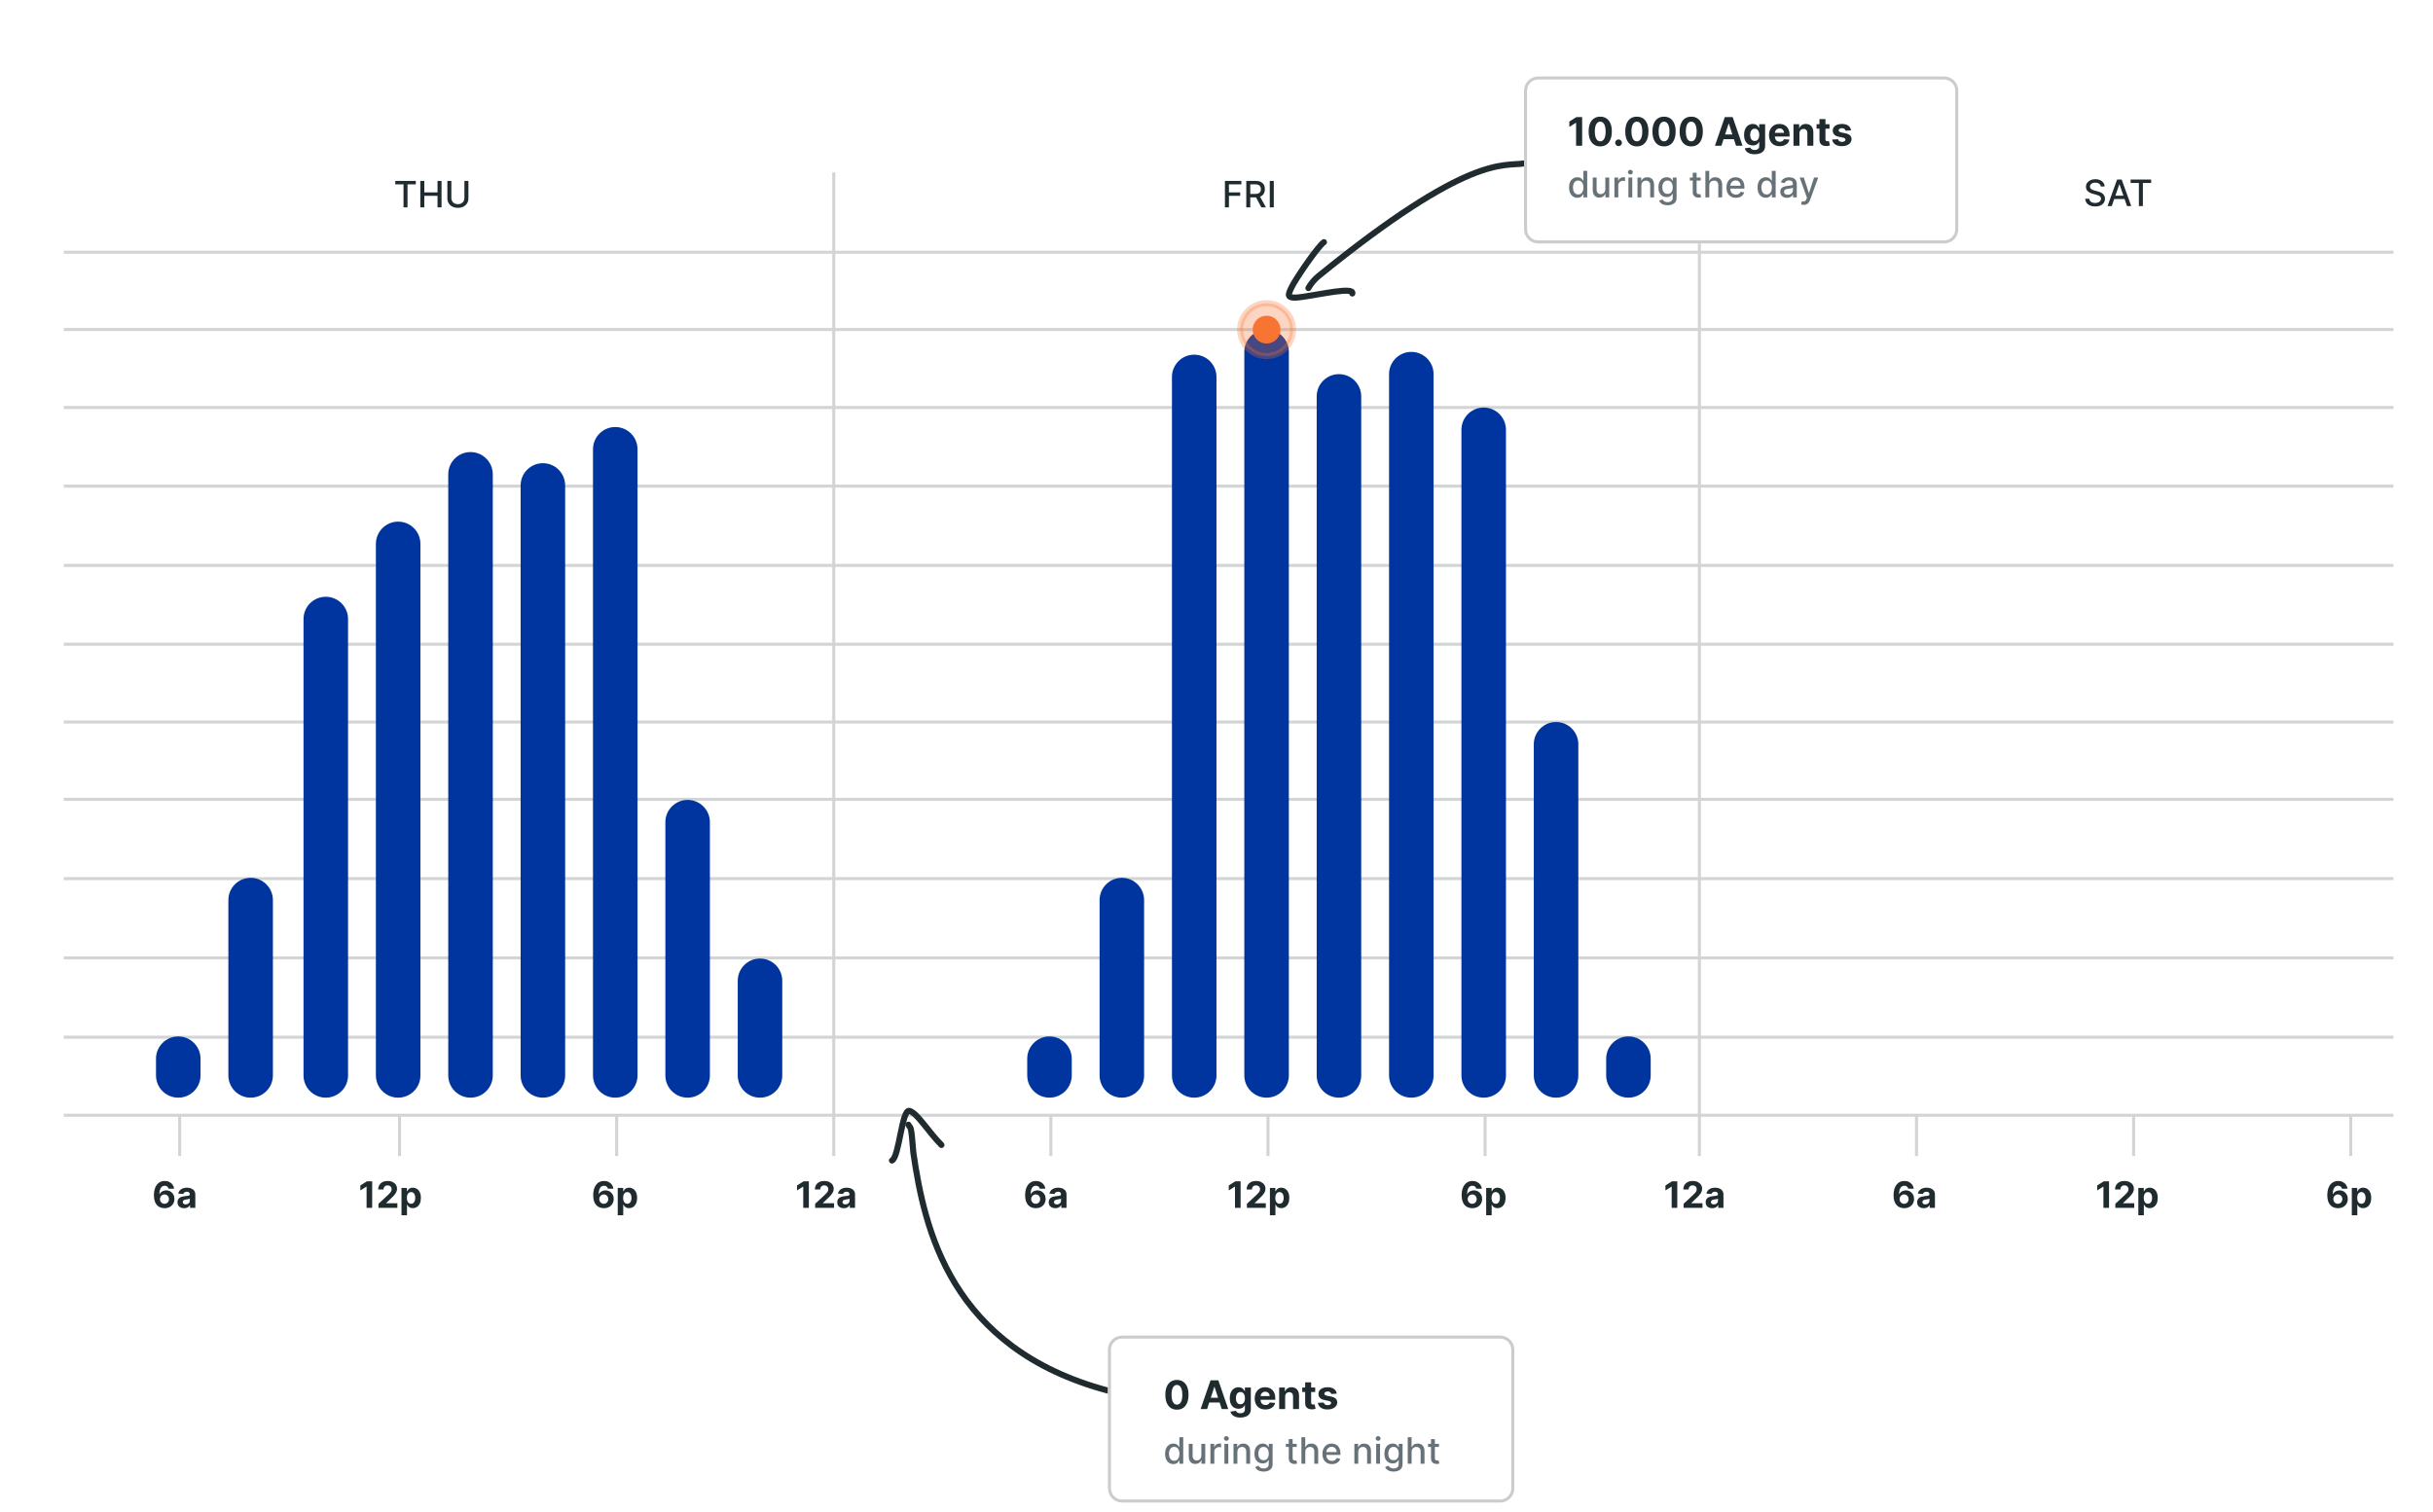 <svg width="801" height="498" viewBox="0 0 801 498" fill="none" xmlns="http://www.w3.org/2000/svg">
<rect width="801" height="422" rx="8" fill="white"/>
<path d="M21 367.248H788" stroke="#D2D4D6"/>
<path d="M21 341.55H788" stroke="#D2D4D6"/>
<path d="M21 315.44H788" stroke="#D2D4D6"/>
<path d="M21 289.329H788" stroke="#D2D4D6"/>
<path d="M21 263.218H788" stroke="#D2D4D6"/>
<path d="M21 237.762H788" stroke="#D2D4D6"/>
<path d="M21 212.154H788" stroke="#D2D4D6"/>
<path d="M21 186.191H788" stroke="#D2D4D6"/>
<path d="M21 160.082H788" stroke="#D2D4D6"/>
<path d="M21 134.182H788" stroke="#D2D4D6"/>
<path d="M21 108.514H788" stroke="#D2D4D6"/>
<path d="M274.496 56.768V380.695" stroke="#D2D4D6"/>
<path d="M345.971 367.418V380.696" stroke="#D2D4D6"/>
<path d="M417.447 367.418V380.696" stroke="#D2D4D6"/>
<path d="M488.924 367.418V380.696" stroke="#D2D4D6"/>
<path d="M559.484 56.768V380.695" stroke="#D2D4D6"/>
<path d="M630.962 367.418V380.696" stroke="#D2D4D6"/>
<path d="M773.914 367.418V380.696" stroke="#D2D4D6"/>
<path d="M266.293 389.008V397.735H264.448V390.759H264.397L262.398 392.012V390.376L264.559 389.008H266.293ZM268.368 397.735V396.406L271.474 393.529C271.738 393.274 271.96 393.044 272.139 392.839C272.321 392.634 272.458 392.434 272.552 392.238C272.646 392.039 272.693 391.825 272.693 391.595C272.693 391.339 272.635 391.119 272.518 390.934C272.402 390.747 272.243 390.603 272.041 390.504C271.839 390.402 271.61 390.35 271.355 390.35C271.088 390.35 270.855 390.404 270.656 390.512C270.457 390.62 270.304 390.775 270.196 390.977C270.088 391.179 270.034 391.419 270.034 391.697H268.282C268.282 391.126 268.412 390.63 268.67 390.21C268.929 389.789 269.291 389.464 269.757 389.234C270.223 389.004 270.76 388.889 271.368 388.889C271.993 388.889 272.537 389 273 389.221C273.466 389.44 273.828 389.744 274.086 390.133C274.345 390.522 274.474 390.968 274.474 391.471C274.474 391.801 274.409 392.126 274.278 392.447C274.15 392.768 273.922 393.125 273.592 393.517C273.262 393.906 272.798 394.373 272.199 394.919L270.924 396.167V396.227H274.589V397.735H268.368ZM277.81 397.859C277.392 397.859 277.02 397.786 276.693 397.642C276.366 397.494 276.108 397.277 275.918 396.99C275.73 396.7 275.636 396.339 275.636 395.907C275.636 395.544 275.703 395.238 275.837 394.991C275.97 394.744 276.152 394.545 276.382 394.394C276.612 394.244 276.874 394.13 277.166 394.054C277.462 393.977 277.771 393.923 278.095 393.892C278.476 393.852 278.783 393.815 279.016 393.781C279.249 393.744 279.418 393.69 279.523 393.619C279.628 393.548 279.68 393.443 279.68 393.304V393.278C279.68 393.008 279.595 392.799 279.425 392.652C279.257 392.504 279.018 392.43 278.709 392.43C278.382 392.43 278.122 392.502 277.929 392.647C277.736 392.789 277.608 392.968 277.545 393.184L275.866 393.048C275.952 392.65 276.119 392.306 276.369 392.017C276.619 391.724 276.942 391.5 277.337 391.343C277.734 391.184 278.195 391.105 278.717 391.105C279.081 391.105 279.429 391.147 279.761 391.233C280.097 391.318 280.393 391.45 280.652 391.629C280.913 391.808 281.119 392.038 281.27 392.319C281.42 392.598 281.496 392.931 281.496 393.321V397.735H279.774V396.828H279.723C279.618 397.032 279.477 397.213 279.301 397.369C279.125 397.522 278.913 397.643 278.666 397.731C278.419 397.816 278.134 397.859 277.81 397.859ZM278.33 396.606C278.597 396.606 278.832 396.554 279.037 396.448C279.241 396.34 279.402 396.196 279.518 396.014C279.635 395.832 279.693 395.626 279.693 395.396V394.701C279.636 394.738 279.558 394.772 279.459 394.804C279.362 394.832 279.253 394.859 279.131 394.884C279.009 394.907 278.886 394.929 278.764 394.948C278.642 394.965 278.531 394.981 278.432 394.995C278.219 395.027 278.033 395.076 277.874 395.144C277.714 395.213 277.591 395.305 277.503 395.421C277.415 395.535 277.371 395.677 277.371 395.848C277.371 396.095 277.46 396.284 277.639 396.414C277.821 396.542 278.051 396.606 278.33 396.606Z" fill="#202B30"/>
<path d="M340.979 397.855C340.53 397.852 340.097 397.777 339.679 397.629C339.264 397.481 338.892 397.241 338.562 396.909C338.233 396.576 337.972 396.136 337.778 395.588C337.588 395.039 337.493 394.366 337.493 393.568C337.496 392.835 337.58 392.18 337.744 391.603C337.912 391.024 338.151 390.532 338.46 390.129C338.773 389.725 339.146 389.419 339.581 389.208C340.016 388.995 340.503 388.889 341.043 388.889C341.625 388.889 342.139 389.002 342.585 389.23C343.031 389.454 343.389 389.759 343.659 390.146C343.932 390.532 344.097 390.965 344.153 391.446H342.334C342.263 391.142 342.114 390.903 341.886 390.73C341.659 390.556 341.378 390.47 341.043 390.47C340.474 390.47 340.043 390.717 339.747 391.211C339.455 391.706 339.305 392.377 339.3 393.227H339.359C339.49 392.968 339.666 392.748 339.888 392.566C340.112 392.382 340.366 392.241 340.651 392.144C340.938 392.045 341.24 391.995 341.558 391.995C342.075 391.995 342.536 392.117 342.939 392.362C343.342 392.603 343.661 392.936 343.893 393.359C344.126 393.782 344.243 394.267 344.243 394.812C344.243 395.403 344.105 395.929 343.83 396.389C343.557 396.849 343.175 397.21 342.683 397.471C342.195 397.73 341.626 397.858 340.979 397.855ZM340.97 396.406C341.254 396.406 341.509 396.338 341.733 396.201C341.957 396.065 342.134 395.88 342.261 395.647C342.389 395.414 342.453 395.153 342.453 394.863C342.453 394.573 342.389 394.313 342.261 394.083C342.136 393.853 341.963 393.67 341.741 393.534C341.52 393.397 341.267 393.329 340.983 393.329C340.77 393.329 340.572 393.369 340.391 393.448C340.212 393.528 340.054 393.639 339.918 393.781C339.784 393.923 339.679 394.088 339.602 394.275C339.526 394.46 339.487 394.657 339.487 394.867C339.487 395.149 339.551 395.406 339.679 395.639C339.81 395.872 339.986 396.058 340.207 396.197C340.432 396.336 340.686 396.406 340.97 396.406ZM347.435 397.859C347.017 397.859 346.645 397.786 346.318 397.642C345.991 397.494 345.733 397.277 345.543 396.99C345.355 396.7 345.261 396.339 345.261 395.907C345.261 395.544 345.328 395.238 345.462 394.991C345.595 394.744 345.777 394.545 346.007 394.394C346.237 394.244 346.499 394.13 346.791 394.054C347.087 393.977 347.396 393.923 347.72 393.892C348.101 393.852 348.408 393.815 348.641 393.781C348.874 393.744 349.043 393.69 349.148 393.619C349.253 393.548 349.305 393.443 349.305 393.304V393.278C349.305 393.008 349.22 392.799 349.05 392.652C348.882 392.504 348.643 392.43 348.334 392.43C348.007 392.43 347.747 392.502 347.554 392.647C347.361 392.789 347.233 392.968 347.17 393.184L345.491 393.048C345.577 392.65 345.744 392.306 345.994 392.017C346.244 391.724 346.567 391.5 346.962 391.343C347.359 391.184 347.82 391.105 348.342 391.105C348.706 391.105 349.054 391.147 349.386 391.233C349.722 391.318 350.018 391.45 350.277 391.629C350.538 391.808 350.744 392.038 350.895 392.319C351.045 392.598 351.121 392.931 351.121 393.321V397.735H349.399V396.828H349.348C349.243 397.032 349.102 397.213 348.926 397.369C348.75 397.522 348.538 397.643 348.291 397.731C348.044 397.816 347.759 397.859 347.435 397.859ZM347.955 396.606C348.222 396.606 348.457 396.554 348.662 396.448C348.866 396.34 349.027 396.196 349.143 396.014C349.26 395.832 349.318 395.626 349.318 395.396V394.701C349.261 394.738 349.183 394.772 349.084 394.804C348.987 394.832 348.878 394.859 348.756 394.884C348.634 394.907 348.511 394.929 348.389 394.948C348.267 394.965 348.156 394.981 348.057 394.995C347.844 395.027 347.658 395.076 347.499 395.144C347.339 395.213 347.216 395.305 347.128 395.421C347.04 395.535 346.996 395.677 346.996 395.848C346.996 396.095 347.085 396.284 347.264 396.414C347.446 396.542 347.676 396.606 347.955 396.606Z" fill="#202B30"/>
<path d="M408.436 389.008V397.735H406.591V390.759H406.54L404.541 392.012V390.376L406.702 389.008H408.436ZM410.51 397.735V396.406L413.617 393.529C413.881 393.274 414.102 393.044 414.281 392.839C414.463 392.634 414.601 392.434 414.695 392.238C414.789 392.039 414.835 391.825 414.835 391.595C414.835 391.339 414.777 391.119 414.661 390.934C414.544 390.747 414.385 390.603 414.183 390.504C413.982 390.402 413.753 390.35 413.497 390.35C413.23 390.35 412.997 390.404 412.798 390.512C412.6 390.62 412.446 390.775 412.338 390.977C412.23 391.179 412.176 391.419 412.176 391.697H410.425C410.425 391.126 410.554 390.63 410.813 390.21C411.071 389.789 411.433 389.464 411.899 389.234C412.365 389.004 412.902 388.889 413.51 388.889C414.135 388.889 414.679 389 415.142 389.221C415.608 389.44 415.97 389.744 416.229 390.133C416.487 390.522 416.617 390.968 416.617 391.471C416.617 391.801 416.551 392.126 416.421 392.447C416.293 392.768 416.064 393.125 415.735 393.517C415.405 393.906 414.941 394.373 414.341 394.919L413.067 396.167V396.227H416.732V397.735H410.51ZM418.086 400.19V391.19H419.876V392.289H419.956C420.036 392.113 420.151 391.934 420.302 391.752C420.455 391.568 420.654 391.414 420.898 391.292C421.145 391.167 421.452 391.105 421.819 391.105C422.296 391.105 422.736 391.23 423.14 391.48C423.543 391.727 423.866 392.1 424.107 392.6C424.349 393.098 424.469 393.721 424.469 394.471C424.469 395.201 424.351 395.818 424.116 396.321C423.883 396.821 423.564 397.2 423.161 397.458C422.76 397.714 422.312 397.842 421.814 397.842C421.462 397.842 421.162 397.784 420.915 397.667C420.671 397.551 420.471 397.404 420.314 397.228C420.158 397.049 420.039 396.869 419.956 396.687H419.901V400.19H418.086ZM419.863 394.463C419.863 394.852 419.917 395.191 420.025 395.481C420.133 395.771 420.289 395.997 420.493 396.159C420.698 396.318 420.947 396.397 421.239 396.397C421.535 396.397 421.785 396.316 421.989 396.154C422.194 395.99 422.349 395.762 422.454 395.473C422.562 395.18 422.616 394.843 422.616 394.463C422.616 394.085 422.563 393.752 422.458 393.465C422.353 393.179 422.198 392.954 421.993 392.792C421.789 392.63 421.537 392.549 421.239 392.549C420.944 392.549 420.694 392.627 420.489 392.784C420.287 392.94 420.133 393.161 420.025 393.448C419.917 393.735 419.863 394.073 419.863 394.463Z" fill="#202B30"/>
<path d="M484.69 397.855C484.241 397.852 483.808 397.777 483.39 397.629C482.975 397.481 482.603 397.241 482.273 396.909C481.944 396.576 481.683 396.136 481.489 395.588C481.299 395.039 481.204 394.366 481.204 393.568C481.207 392.835 481.29 392.18 481.455 391.603C481.623 391.024 481.862 390.532 482.171 390.129C482.484 389.725 482.857 389.419 483.292 389.208C483.727 388.995 484.214 388.889 484.754 388.889C485.336 388.889 485.85 389.002 486.296 389.23C486.742 389.454 487.1 389.759 487.37 390.146C487.643 390.532 487.808 390.965 487.864 391.446H486.045C485.974 391.142 485.825 390.903 485.597 390.73C485.37 390.556 485.089 390.47 484.754 390.47C484.185 390.47 483.754 390.717 483.458 391.211C483.165 391.706 483.016 392.377 483.011 393.227H483.07C483.201 392.968 483.377 392.748 483.599 392.566C483.823 392.382 484.077 392.241 484.362 392.144C484.648 392.045 484.951 391.995 485.269 391.995C485.786 391.995 486.246 392.117 486.65 392.362C487.053 392.603 487.371 392.936 487.604 393.359C487.837 393.782 487.954 394.267 487.954 394.812C487.954 395.403 487.816 395.929 487.54 396.389C487.268 396.849 486.886 397.21 486.394 397.471C485.906 397.73 485.337 397.858 484.69 397.855ZM484.681 396.406C484.965 396.406 485.219 396.338 485.444 396.201C485.668 396.065 485.844 395.88 485.972 395.647C486.1 395.414 486.164 395.153 486.164 394.863C486.164 394.573 486.1 394.313 485.972 394.083C485.847 393.853 485.674 393.67 485.452 393.534C485.231 393.397 484.978 393.329 484.694 393.329C484.481 393.329 484.283 393.369 484.102 393.448C483.923 393.528 483.765 393.639 483.629 393.781C483.495 393.923 483.39 394.088 483.313 394.275C483.237 394.46 483.198 394.657 483.198 394.867C483.198 395.149 483.262 395.406 483.39 395.639C483.521 395.872 483.697 396.058 483.918 396.197C484.143 396.336 484.397 396.406 484.681 396.406ZM489.279 400.19V391.19H491.069V392.289H491.15C491.229 392.113 491.344 391.934 491.495 391.752C491.648 391.568 491.847 391.414 492.092 391.292C492.339 391.167 492.646 391.105 493.012 391.105C493.489 391.105 493.93 391.23 494.333 391.48C494.737 391.727 495.059 392.1 495.3 392.6C495.542 393.098 495.663 393.721 495.663 394.471C495.663 395.201 495.545 395.818 495.309 396.321C495.076 396.821 494.758 397.2 494.354 397.458C493.954 397.714 493.505 397.842 493.008 397.842C492.656 397.842 492.356 397.784 492.109 397.667C491.864 397.551 491.664 397.404 491.508 397.228C491.352 397.049 491.232 396.869 491.15 396.687H491.094V400.19H489.279ZM491.056 394.463C491.056 394.852 491.11 395.191 491.218 395.481C491.326 395.771 491.482 395.997 491.687 396.159C491.891 396.318 492.14 396.397 492.433 396.397C492.728 396.397 492.978 396.316 493.183 396.154C493.387 395.99 493.542 395.762 493.647 395.473C493.755 395.18 493.809 394.843 493.809 394.463C493.809 394.085 493.756 393.752 493.651 393.465C493.546 393.179 493.391 392.954 493.187 392.792C492.982 392.63 492.731 392.549 492.433 392.549C492.137 392.549 491.887 392.627 491.683 392.784C491.481 392.94 491.326 393.161 491.218 393.448C491.11 393.735 491.056 394.073 491.056 394.463Z" fill="#202B30"/>
<path d="M403.275 68.292V59.565H408.687V60.698H404.592V63.357H408.299V64.487H404.592V68.292H403.275ZM410.306 68.292V59.565H413.417C414.093 59.565 414.654 59.681 415.1 59.914C415.549 60.147 415.885 60.469 416.106 60.882C416.328 61.291 416.439 61.764 416.439 62.3C416.439 62.835 416.326 63.305 416.102 63.711C415.88 64.114 415.545 64.428 415.096 64.653C414.65 64.877 414.089 64.989 413.413 64.989H411.056V63.856H413.294C413.72 63.856 414.066 63.795 414.333 63.673C414.603 63.55 414.801 63.373 414.926 63.14C415.051 62.907 415.113 62.627 415.113 62.3C415.113 61.971 415.049 61.685 414.922 61.444C414.797 61.203 414.599 61.018 414.329 60.89C414.062 60.759 413.711 60.694 413.277 60.694H411.623V68.292H410.306ZM414.615 64.355L416.771 68.292H415.271L413.157 64.355H414.615ZM419.358 59.565V68.292H418.041V59.565H419.358Z" fill="#202B30"/>
<path d="M691.619 61.417C691.574 61.014 691.386 60.701 691.057 60.479C690.727 60.255 690.312 60.143 689.812 60.143C689.454 60.143 689.145 60.2 688.883 60.313C688.622 60.424 688.419 60.577 688.274 60.773C688.132 60.967 688.061 61.187 688.061 61.434C688.061 61.641 688.109 61.82 688.206 61.971C688.305 62.121 688.434 62.248 688.594 62.35C688.756 62.45 688.929 62.533 689.113 62.602C689.298 62.667 689.476 62.721 689.646 62.764L690.498 62.985C690.777 63.053 691.062 63.146 691.355 63.262C691.648 63.379 691.919 63.532 692.169 63.722C692.419 63.913 692.621 64.148 692.774 64.43C692.93 64.711 693.008 65.048 693.008 65.44C693.008 65.934 692.881 66.373 692.625 66.756C692.372 67.14 692.004 67.442 691.521 67.664C691.041 67.886 690.46 67.996 689.778 67.996C689.125 67.996 688.559 67.893 688.082 67.685C687.605 67.478 687.231 67.184 686.961 66.803C686.692 66.42 686.542 65.965 686.514 65.44H687.835C687.861 65.755 687.963 66.018 688.142 66.228C688.324 66.435 688.555 66.59 688.836 66.692C689.121 66.792 689.432 66.842 689.77 66.842C690.142 66.842 690.473 66.783 690.763 66.667C691.055 66.548 691.285 66.383 691.453 66.173C691.621 65.96 691.704 65.711 691.704 65.427C691.704 65.168 691.631 64.957 691.483 64.792C691.338 64.627 691.14 64.491 690.89 64.383C690.643 64.275 690.363 64.18 690.051 64.097L689.02 63.816C688.321 63.626 687.767 63.346 687.358 62.977C686.952 62.607 686.748 62.119 686.748 61.511C686.748 61.008 686.885 60.569 687.157 60.194C687.43 59.819 687.8 59.528 688.265 59.32C688.731 59.11 689.257 59.005 689.842 59.005C690.433 59.005 690.954 59.109 691.406 59.316C691.861 59.523 692.219 59.809 692.48 60.173C692.741 60.533 692.878 60.948 692.889 61.417H691.619ZM695.249 67.852H693.851L696.992 59.124H698.513L701.654 67.852H700.256L697.789 60.709H697.72L695.249 67.852ZM695.483 64.434H700.017V65.542H695.483V64.434ZM701.452 60.258V59.124H708.206V60.258H705.483V67.852H704.171V60.258H701.452Z" fill="#202B30"/>
<path d="M364.716 457.913C312.826 444.009 304.371 404.712 300.695 379.588C299.939 369.506 299.733 371.854 299.068 370.361" stroke="#202B30" stroke-width="2" stroke-linecap="round"/>
<path d="M309.941 377.031C305.817 372.928 301.949 366.475 299.418 365.812C296.887 365.149 296.066 381.012 293.657 382.155" stroke="#202B30" stroke-width="2" stroke-linecap="round" stroke-linejoin="round"/>
<g filter="url(#filter0_d_762_63)">
<path d="M369.497 439.806H493.812C495.044 439.782 496.235 440.247 497.123 441.101C498.012 441.955 498.525 443.126 498.55 444.358V490.233C498.525 491.464 498.012 492.636 497.123 493.489C496.235 494.343 495.044 494.809 493.812 494.785H369.497C368.266 494.809 367.075 494.343 366.186 493.489C365.298 492.636 364.785 491.464 364.76 490.233V444.358C364.785 443.126 365.298 441.955 366.186 441.101C367.075 440.247 368.266 439.782 369.497 439.806Z" fill="white"/>
<path d="M369.488 440.305L369.488 440.306H369.497L493.812 440.306L493.822 440.305C494.921 440.284 495.984 440.7 496.777 441.462C497.568 442.222 498.026 443.265 498.05 444.363V490.228C498.026 491.325 497.568 492.368 496.777 493.129C495.984 493.89 494.921 494.306 493.822 494.285H493.812H369.497V494.285L369.488 494.285C368.388 494.306 367.326 493.89 366.533 493.129C365.741 492.368 365.283 491.325 365.26 490.227V444.363C365.283 443.265 365.741 442.222 366.533 441.462C367.326 440.7 368.388 440.284 369.488 440.305Z" stroke="#CCCCCC"/>
</g>
<path d="M387.473 464.208C386.679 464.205 385.996 464.009 385.424 463.621C384.854 463.234 384.416 462.672 384.108 461.936C383.803 461.201 383.652 460.316 383.656 459.282C383.656 458.251 383.808 457.372 384.113 456.646C384.42 455.92 384.859 455.367 385.428 454.989C386.001 454.607 386.682 454.416 387.473 454.416C388.264 454.416 388.944 454.607 389.514 454.989C390.086 455.37 390.526 455.924 390.834 456.651C391.142 457.374 391.294 458.251 391.291 459.282C391.291 460.319 391.137 461.205 390.83 461.941C390.525 462.677 390.088 463.238 389.518 463.626C388.949 464.014 388.267 464.208 387.473 464.208ZM387.473 462.55C388.015 462.55 388.447 462.278 388.771 461.733C389.094 461.189 389.254 460.371 389.251 459.282C389.251 458.565 389.177 457.968 389.029 457.491C388.884 457.014 388.678 456.655 388.411 456.415C388.146 456.175 387.833 456.055 387.473 456.055C386.935 456.055 386.504 456.324 386.181 456.863C385.858 457.402 385.694 458.208 385.691 459.282C385.691 460.008 385.764 460.615 385.908 461.101C386.056 461.584 386.264 461.947 386.532 462.19C386.799 462.43 387.113 462.55 387.473 462.55ZM397.41 464H395.268L398.532 454.545H401.108L404.367 464H402.225L399.857 456.706H399.783L397.41 464ZM397.276 460.284H402.336V461.844H397.276V460.284ZM408.333 466.807C407.696 466.807 407.15 466.719 406.694 466.544C406.242 466.371 405.882 466.136 405.614 465.837C405.346 465.539 405.172 465.203 405.092 464.831L406.911 464.586C406.966 464.728 407.054 464.86 407.174 464.983C407.294 465.106 407.453 465.205 407.65 465.279C407.85 465.356 408.093 465.394 408.379 465.394C408.807 465.394 409.159 465.29 409.436 465.08C409.716 464.874 409.856 464.528 409.856 464.042V462.744H409.773C409.687 462.941 409.558 463.127 409.385 463.303C409.213 463.478 408.992 463.621 408.721 463.732C408.45 463.843 408.127 463.898 407.751 463.898C407.219 463.898 406.734 463.775 406.297 463.529C405.863 463.28 405.517 462.9 405.258 462.389C405.003 461.875 404.875 461.225 404.875 460.441C404.875 459.637 405.006 458.967 405.268 458.428C405.529 457.889 405.877 457.486 406.311 457.218C406.748 456.951 407.227 456.817 407.747 456.817C408.144 456.817 408.476 456.884 408.744 457.02C409.012 457.152 409.227 457.318 409.39 457.518C409.556 457.715 409.684 457.909 409.773 458.1H409.847V456.909H411.8V464.069C411.8 464.672 411.652 465.177 411.357 465.583C411.061 465.99 410.652 466.294 410.129 466.498C409.609 466.704 409.01 466.807 408.333 466.807ZM408.374 462.421C408.691 462.421 408.959 462.343 409.178 462.186C409.399 462.026 409.569 461.798 409.686 461.502C409.806 461.204 409.866 460.847 409.866 460.431C409.866 460.016 409.807 459.656 409.69 459.351C409.573 459.043 409.404 458.805 409.182 458.636C408.961 458.466 408.691 458.382 408.374 458.382C408.051 458.382 407.779 458.469 407.557 458.645C407.336 458.817 407.168 459.057 407.054 459.365C406.94 459.673 406.883 460.028 406.883 460.431C406.883 460.841 406.94 461.195 407.054 461.493C407.171 461.789 407.339 462.018 407.557 462.181C407.779 462.341 408.051 462.421 408.374 462.421ZM416.596 464.138C415.867 464.138 415.239 463.991 414.713 463.695C414.19 463.397 413.787 462.975 413.503 462.43C413.22 461.883 413.079 461.235 413.079 460.487C413.079 459.757 413.22 459.117 413.503 458.566C413.787 458.016 414.185 457.586 414.699 457.278C415.216 456.971 415.822 456.817 416.518 456.817C416.986 456.817 417.421 456.892 417.824 457.043C418.231 457.191 418.585 457.414 418.886 457.712C419.191 458.011 419.428 458.386 419.597 458.839C419.766 459.288 419.851 459.814 419.851 460.418V460.958H413.863V459.739H418C418 459.456 417.938 459.205 417.815 458.987C417.692 458.768 417.521 458.597 417.303 458.474C417.087 458.348 416.836 458.285 416.55 458.285C416.252 458.285 415.987 458.354 415.756 458.493C415.528 458.628 415.35 458.811 415.221 459.042C415.091 459.27 415.025 459.524 415.022 459.804V460.962C415.022 461.313 415.087 461.616 415.216 461.872C415.348 462.127 415.535 462.324 415.775 462.463C416.015 462.601 416.299 462.67 416.629 462.67C416.847 462.67 417.047 462.64 417.229 462.578C417.41 462.517 417.566 462.424 417.695 462.301C417.824 462.178 417.923 462.027 417.991 461.849L419.809 461.969C419.717 462.406 419.528 462.787 419.242 463.114C418.959 463.437 418.592 463.689 418.143 463.871C417.697 464.049 417.181 464.138 416.596 464.138ZM423.101 459.901V464H421.134V456.909H423.009V458.16H423.092C423.249 457.748 423.512 457.422 423.881 457.181C424.251 456.938 424.698 456.817 425.225 456.817C425.717 456.817 426.146 456.924 426.513 457.14C426.879 457.355 427.164 457.663 427.367 458.063C427.57 458.46 427.671 458.934 427.671 459.485V464H425.705V459.836C425.708 459.402 425.597 459.063 425.372 458.82C425.148 458.574 424.838 458.451 424.444 458.451C424.18 458.451 423.946 458.508 423.743 458.622C423.543 458.736 423.386 458.902 423.272 459.12C423.161 459.336 423.104 459.596 423.101 459.901ZM432.993 456.909V458.386H428.723V456.909H432.993ZM429.692 455.21H431.659V461.821C431.659 462.003 431.687 462.144 431.742 462.246C431.797 462.344 431.874 462.413 431.973 462.453C432.074 462.493 432.191 462.513 432.324 462.513C432.416 462.513 432.508 462.506 432.601 462.49C432.693 462.472 432.764 462.458 432.813 462.449L433.122 463.912C433.024 463.943 432.885 463.978 432.707 464.018C432.528 464.062 432.311 464.088 432.056 464.097C431.582 464.115 431.166 464.052 430.809 463.908C430.455 463.763 430.18 463.538 429.983 463.234C429.786 462.929 429.689 462.544 429.692 462.08V455.21ZM440.085 458.931L438.285 459.042C438.254 458.888 438.188 458.75 438.086 458.626C437.985 458.5 437.851 458.4 437.684 458.326C437.521 458.249 437.326 458.211 437.098 458.211C436.794 458.211 436.537 458.276 436.327 458.405C436.118 458.531 436.013 458.7 436.013 458.913C436.013 459.082 436.081 459.225 436.216 459.342C436.352 459.459 436.584 459.553 436.914 459.624L438.197 459.882C438.886 460.024 439.4 460.251 439.739 460.565C440.077 460.879 440.247 461.292 440.247 461.803C440.247 462.267 440.11 462.675 439.836 463.026C439.565 463.377 439.193 463.651 438.719 463.848C438.248 464.042 437.704 464.138 437.089 464.138C436.15 464.138 435.402 463.943 434.845 463.552C434.291 463.158 433.967 462.623 433.871 461.946L435.806 461.844C435.864 462.13 436.006 462.349 436.23 462.5C436.455 462.647 436.743 462.721 437.094 462.721C437.438 462.721 437.715 462.655 437.925 462.523C438.137 462.387 438.245 462.213 438.248 462.001C438.245 461.823 438.169 461.676 438.021 461.562C437.874 461.446 437.646 461.356 437.338 461.295L436.11 461.05C435.418 460.912 434.902 460.672 434.564 460.33C434.228 459.988 434.061 459.553 434.061 459.023C434.061 458.568 434.184 458.176 434.43 457.846C434.679 457.517 435.028 457.263 435.478 457.085C435.93 456.906 436.46 456.817 437.066 456.817C437.961 456.817 438.666 457.006 439.18 457.385C439.697 457.763 439.999 458.279 440.085 458.931Z" fill="#202B30"/>
<path d="M386.307 482.128C385.778 482.128 385.307 481.993 384.892 481.723C384.48 481.45 384.156 481.062 383.92 480.56C383.688 480.054 383.571 479.447 383.571 478.74C383.571 478.033 383.689 477.428 383.925 476.925C384.163 476.422 384.49 476.037 384.905 475.77C385.32 475.503 385.79 475.369 386.315 475.369C386.722 475.369 387.048 475.438 387.295 475.574C387.545 475.707 387.739 475.864 387.875 476.043C388.014 476.222 388.122 476.379 388.199 476.516H388.276V473.273H389.55V482H388.305V480.982H388.199C388.122 481.121 388.011 481.28 387.866 481.459C387.724 481.638 387.528 481.794 387.278 481.928C387.028 482.061 386.705 482.128 386.307 482.128ZM386.588 481.041C386.955 481.041 387.264 480.945 387.517 480.751C387.773 480.555 387.966 480.284 388.097 479.938C388.23 479.591 388.297 479.187 388.297 478.727C388.297 478.273 388.232 477.875 388.101 477.534C387.97 477.193 387.778 476.928 387.526 476.737C387.273 476.547 386.96 476.452 386.588 476.452C386.205 476.452 385.885 476.551 385.629 476.75C385.374 476.949 385.18 477.22 385.05 477.564C384.922 477.908 384.858 478.295 384.858 478.727C384.858 479.165 384.923 479.558 385.054 479.908C385.185 480.257 385.378 480.534 385.634 480.739C385.892 480.94 386.21 481.041 386.588 481.041ZM395.515 479.286V475.455H396.793V482H395.54V480.866H395.472C395.321 481.216 395.08 481.507 394.748 481.74C394.418 481.97 394.007 482.085 393.516 482.085C393.096 482.085 392.723 481.993 392.4 481.808C392.078 481.621 391.826 481.344 391.641 480.977C391.459 480.611 391.368 480.158 391.368 479.618V475.455H392.642V479.464C392.642 479.911 392.766 480.266 393.013 480.53C393.26 480.794 393.581 480.926 393.976 480.926C394.215 480.926 394.452 480.866 394.688 480.747C394.926 480.628 395.124 480.447 395.28 480.206C395.439 479.964 395.517 479.658 395.515 479.286ZM398.505 482V475.455H399.737V476.494H399.805C399.924 476.142 400.134 475.865 400.435 475.663C400.739 475.459 401.083 475.357 401.467 475.357C401.546 475.357 401.64 475.359 401.748 475.365C401.859 475.371 401.945 475.378 402.008 475.386V476.605C401.957 476.591 401.866 476.575 401.735 476.558C401.604 476.538 401.474 476.528 401.343 476.528C401.042 476.528 400.773 476.592 400.538 476.72C400.305 476.845 400.12 477.02 399.984 477.244C399.847 477.466 399.779 477.719 399.779 478.003V482H398.505ZM403.11 482V475.455H404.385V482H403.11ZM403.754 474.445C403.532 474.445 403.342 474.371 403.183 474.223C403.027 474.072 402.949 473.893 402.949 473.686C402.949 473.476 403.027 473.297 403.183 473.149C403.342 472.999 403.532 472.923 403.754 472.923C403.975 472.923 404.164 472.999 404.321 473.149C404.48 473.297 404.559 473.476 404.559 473.686C404.559 473.893 404.48 474.072 404.321 474.223C404.164 474.371 403.975 474.445 403.754 474.445ZM407.373 478.114V482H406.099V475.455H407.322V476.52H407.403C407.553 476.173 407.789 475.895 408.11 475.685C408.434 475.474 408.842 475.369 409.333 475.369C409.779 475.369 410.17 475.463 410.505 475.651C410.84 475.835 411.1 476.111 411.285 476.477C411.469 476.844 411.562 477.297 411.562 477.837V482H410.288V477.99C410.288 477.516 410.164 477.145 409.917 476.878C409.67 476.608 409.33 476.473 408.898 476.473C408.603 476.473 408.34 476.537 408.11 476.665C407.883 476.793 407.702 476.98 407.569 477.227C407.438 477.472 407.373 477.767 407.373 478.114ZM416.015 484.591C415.495 484.591 415.048 484.523 414.673 484.386C414.3 484.25 413.996 484.07 413.761 483.845C413.525 483.621 413.349 483.375 413.232 483.108L414.327 482.656C414.404 482.781 414.506 482.913 414.634 483.053C414.765 483.195 414.941 483.315 415.163 483.415C415.387 483.514 415.675 483.564 416.028 483.564C416.511 483.564 416.91 483.446 417.225 483.21C417.54 482.977 417.698 482.605 417.698 482.094V480.807H417.617C417.54 480.946 417.43 481.101 417.285 481.271C417.143 481.442 416.947 481.589 416.697 481.714C416.447 481.839 416.121 481.902 415.721 481.902C415.204 481.902 414.738 481.781 414.323 481.54C413.911 481.295 413.585 480.936 413.343 480.462C413.104 479.984 412.985 479.398 412.985 478.702C412.985 478.006 413.103 477.409 413.339 476.912C413.577 476.415 413.904 476.034 414.319 475.77C414.734 475.503 415.204 475.369 415.729 475.369C416.136 475.369 416.464 475.438 416.714 475.574C416.964 475.707 417.158 475.864 417.298 476.043C417.44 476.222 417.549 476.379 417.626 476.516H417.719V475.455H418.968V482.145C418.968 482.707 418.837 483.169 418.576 483.53C418.315 483.891 417.961 484.158 417.515 484.331C417.072 484.504 416.572 484.591 416.015 484.591ZM416.002 480.845C416.369 480.845 416.678 480.76 416.931 480.589C417.187 480.416 417.38 480.169 417.511 479.848C417.644 479.524 417.711 479.136 417.711 478.685C417.711 478.244 417.646 477.857 417.515 477.521C417.384 477.186 417.192 476.925 416.94 476.737C416.687 476.547 416.374 476.452 416.002 476.452C415.619 476.452 415.299 476.551 415.043 476.75C414.788 476.946 414.594 477.213 414.464 477.551C414.336 477.889 414.272 478.267 414.272 478.685C414.272 479.114 414.337 479.49 414.468 479.814C414.599 480.138 414.792 480.391 415.048 480.572C415.306 480.754 415.624 480.845 416.002 480.845ZM426.908 475.455V476.477H423.333V475.455H426.908ZM424.292 473.886H425.566V480.078C425.566 480.325 425.603 480.511 425.676 480.636C425.75 480.759 425.846 480.842 425.962 480.888C426.081 480.93 426.211 480.952 426.35 480.952C426.452 480.952 426.542 480.945 426.618 480.93C426.695 480.916 426.755 480.905 426.797 480.896L427.027 481.949C426.953 481.977 426.848 482.006 426.712 482.034C426.576 482.065 426.405 482.082 426.201 482.085C425.865 482.091 425.553 482.031 425.263 481.906C424.973 481.781 424.739 481.588 424.56 481.327C424.381 481.065 424.292 480.737 424.292 480.342V473.886ZM429.732 478.114V482H428.458V473.273H429.715V476.52H429.796C429.95 476.168 430.184 475.888 430.499 475.68C430.815 475.473 431.227 475.369 431.735 475.369C432.184 475.369 432.576 475.462 432.911 475.646C433.249 475.831 433.511 476.107 433.695 476.473C433.883 476.837 433.977 477.291 433.977 477.837V482H432.702V477.99C432.702 477.51 432.579 477.138 432.332 476.874C432.085 476.607 431.741 476.473 431.3 476.473C430.999 476.473 430.729 476.537 430.491 476.665C430.255 476.793 430.069 476.98 429.933 477.227C429.799 477.472 429.732 477.767 429.732 478.114ZM438.498 482.132C437.853 482.132 437.298 481.994 436.832 481.719C436.369 481.44 436.011 481.05 435.758 480.547C435.508 480.041 435.383 479.449 435.383 478.77C435.383 478.099 435.508 477.509 435.758 476.997C436.011 476.486 436.363 476.087 436.815 475.8C437.269 475.513 437.8 475.369 438.408 475.369C438.778 475.369 439.136 475.43 439.482 475.553C439.829 475.675 440.14 475.866 440.415 476.128C440.691 476.389 440.908 476.729 441.067 477.146C441.227 477.561 441.306 478.065 441.306 478.659V479.111H436.103V478.156H440.058C440.058 477.821 439.989 477.524 439.853 477.266C439.717 477.004 439.525 476.798 439.278 476.648C439.033 476.497 438.746 476.422 438.417 476.422C438.059 476.422 437.746 476.51 437.479 476.686C437.215 476.859 437.011 477.087 436.866 477.368C436.724 477.646 436.653 477.949 436.653 478.276V479.021C436.653 479.459 436.729 479.831 436.883 480.138C437.039 480.445 437.256 480.679 437.535 480.841C437.813 481 438.138 481.08 438.511 481.08C438.752 481.08 438.972 481.045 439.171 480.977C439.37 480.906 439.542 480.801 439.687 480.662C439.832 480.523 439.942 480.351 440.019 480.146L441.225 480.364C441.129 480.719 440.955 481.03 440.705 481.297C440.458 481.561 440.147 481.767 439.772 481.915C439.4 482.06 438.975 482.132 438.498 482.132ZM447.17 478.114V482H445.896V475.455H447.119V476.52H447.2C447.35 476.173 447.586 475.895 447.907 475.685C448.231 475.474 448.638 475.369 449.13 475.369C449.576 475.369 449.967 475.463 450.302 475.651C450.637 475.835 450.897 476.111 451.082 476.477C451.266 476.844 451.359 477.297 451.359 477.837V482H450.085V477.99C450.085 477.516 449.961 477.145 449.714 476.878C449.467 476.608 449.127 476.473 448.695 476.473C448.4 476.473 448.137 476.537 447.907 476.665C447.68 476.793 447.499 476.98 447.366 477.227C447.235 477.472 447.17 477.767 447.17 478.114ZM453.067 482V475.455H454.342V482H453.067ZM453.711 474.445C453.489 474.445 453.299 474.371 453.14 474.223C452.984 474.072 452.906 473.893 452.906 473.686C452.906 473.476 452.984 473.297 453.14 473.149C453.299 472.999 453.489 472.923 453.711 472.923C453.933 472.923 454.121 472.999 454.278 473.149C454.437 473.297 454.516 473.476 454.516 473.686C454.516 473.893 454.437 474.072 454.278 474.223C454.121 474.371 453.933 474.445 453.711 474.445ZM458.8 484.591C458.28 484.591 457.833 484.523 457.458 484.386C457.086 484.25 456.782 484.07 456.546 483.845C456.31 483.621 456.134 483.375 456.017 483.108L457.113 482.656C457.189 482.781 457.292 482.913 457.419 483.053C457.55 483.195 457.726 483.315 457.948 483.415C458.172 483.514 458.461 483.564 458.813 483.564C459.296 483.564 459.695 483.446 460.01 483.21C460.326 482.977 460.483 482.605 460.483 482.094V480.807H460.402C460.326 480.946 460.215 481.101 460.07 481.271C459.928 481.442 459.732 481.589 459.482 481.714C459.232 481.839 458.907 481.902 458.506 481.902C457.989 481.902 457.523 481.781 457.108 481.54C456.696 481.295 456.37 480.936 456.128 480.462C455.89 479.984 455.77 479.398 455.77 478.702C455.77 478.006 455.888 477.409 456.124 476.912C456.363 476.415 456.689 476.034 457.104 475.77C457.519 475.503 457.989 475.369 458.515 475.369C458.921 475.369 459.249 475.438 459.499 475.574C459.749 475.707 459.944 475.864 460.083 476.043C460.225 476.222 460.334 476.379 460.411 476.516H460.505V475.455H461.753V482.145C461.753 482.707 461.623 483.169 461.361 483.53C461.1 483.891 460.746 484.158 460.3 484.331C459.857 484.504 459.357 484.591 458.8 484.591ZM458.787 480.845C459.154 480.845 459.463 480.76 459.716 480.589C459.972 480.416 460.165 480.169 460.296 479.848C460.429 479.524 460.496 479.136 460.496 478.685C460.496 478.244 460.431 477.857 460.3 477.521C460.169 477.186 459.978 476.925 459.725 476.737C459.472 476.547 459.159 476.452 458.787 476.452C458.404 476.452 458.084 476.551 457.828 476.75C457.573 476.946 457.38 477.213 457.249 477.551C457.121 477.889 457.057 478.267 457.057 478.685C457.057 479.114 457.123 479.49 457.253 479.814C457.384 480.138 457.577 480.391 457.833 480.572C458.091 480.754 458.409 480.845 458.787 480.845ZM464.736 478.114V482H463.462V473.273H464.719V476.52H464.8C464.953 476.168 465.188 475.888 465.503 475.68C465.819 475.473 466.23 475.369 466.739 475.369C467.188 475.369 467.58 475.462 467.915 475.646C468.253 475.831 468.515 476.107 468.699 476.473C468.887 476.837 468.98 477.291 468.98 477.837V482H467.706V477.99C467.706 477.51 467.583 477.138 467.336 476.874C467.088 476.607 466.745 476.473 466.304 476.473C466.003 476.473 465.733 476.537 465.495 476.665C465.259 476.793 465.073 476.98 464.936 477.227C464.803 477.472 464.736 477.767 464.736 478.114ZM473.736 475.455V476.477H470.161V475.455H473.736ZM471.12 473.886H472.394V480.078C472.394 480.325 472.431 480.511 472.505 480.636C472.578 480.759 472.674 480.842 472.79 480.888C472.909 480.93 473.039 480.952 473.178 480.952C473.28 480.952 473.37 480.945 473.446 480.93C473.523 480.916 473.583 480.905 473.625 480.896L473.855 481.949C473.782 481.977 473.676 482.006 473.54 482.034C473.404 482.065 473.233 482.082 473.029 482.085C472.694 482.091 472.381 482.031 472.091 481.906C471.801 481.781 471.567 481.588 471.388 481.327C471.209 481.065 471.12 480.737 471.12 480.342V473.886Z" fill="#677278"/>
<path d="M552.199 389.008V397.735H550.353V390.759H550.302L548.304 392.012V390.376L550.464 389.008H552.199ZM554.273 397.735V396.406L557.379 393.529C557.644 393.274 557.865 393.044 558.044 392.839C558.226 392.634 558.364 392.434 558.457 392.238C558.551 392.039 558.598 391.825 558.598 391.595C558.598 391.339 558.54 391.119 558.423 390.934C558.307 390.747 558.148 390.603 557.946 390.504C557.744 390.402 557.516 390.35 557.26 390.35C556.993 390.35 556.76 390.404 556.561 390.512C556.362 390.62 556.209 390.775 556.101 390.977C555.993 391.179 555.939 391.419 555.939 391.697H554.188C554.188 391.126 554.317 390.63 554.575 390.21C554.834 389.789 555.196 389.464 555.662 389.234C556.128 389.004 556.665 388.889 557.273 388.889C557.898 388.889 558.442 389 558.905 389.221C559.371 389.44 559.733 389.744 559.992 390.133C560.25 390.522 560.379 390.968 560.379 391.471C560.379 391.801 560.314 392.126 560.183 392.447C560.055 392.768 559.827 393.125 559.497 393.517C559.168 393.906 558.703 394.373 558.104 394.919L556.83 396.167V396.227H560.494V397.735H554.273ZM563.715 397.859C563.297 397.859 562.925 397.786 562.598 397.642C562.272 397.494 562.013 397.277 561.823 396.99C561.635 396.7 561.542 396.339 561.542 395.907C561.542 395.544 561.608 395.238 561.742 394.991C561.875 394.744 562.057 394.545 562.287 394.394C562.517 394.244 562.779 394.13 563.071 394.054C563.367 393.977 563.677 393.923 564 393.892C564.381 393.852 564.688 393.815 564.921 393.781C565.154 393.744 565.323 393.69 565.428 393.619C565.533 393.548 565.586 393.443 565.586 393.304V393.278C565.586 393.008 565.5 392.799 565.33 392.652C565.162 392.504 564.924 392.43 564.614 392.43C564.287 392.43 564.027 392.502 563.834 392.647C563.641 392.789 563.513 392.968 563.451 393.184L561.772 393.048C561.857 392.65 562.025 392.306 562.275 392.017C562.525 391.724 562.847 391.5 563.242 391.343C563.64 391.184 564.1 391.105 564.623 391.105C564.986 391.105 565.334 391.147 565.667 391.233C566.002 391.318 566.299 391.45 566.557 391.629C566.819 391.808 567.025 392.038 567.175 392.319C567.326 392.598 567.401 392.931 567.401 393.321V397.735H565.679V396.828H565.628C565.523 397.032 565.383 397.213 565.206 397.369C565.03 397.522 564.819 397.643 564.571 397.731C564.324 397.816 564.039 397.859 563.715 397.859ZM564.235 396.606C564.502 396.606 564.738 396.554 564.942 396.448C565.147 396.34 565.307 396.196 565.424 396.014C565.54 395.832 565.598 395.626 565.598 395.396V394.701C565.542 394.738 565.464 394.772 565.364 394.804C565.267 394.832 565.158 394.859 565.036 394.884C564.914 394.907 564.792 394.929 564.669 394.948C564.547 394.965 564.437 394.981 564.337 394.995C564.124 395.027 563.938 395.076 563.779 395.144C563.62 395.213 563.496 395.305 563.408 395.421C563.32 395.535 563.276 395.677 563.276 395.848C563.276 396.095 563.366 396.284 563.544 396.414C563.726 396.542 563.956 396.606 564.235 396.606Z" fill="#202B30"/>
<path d="M626.886 397.855C626.437 397.852 626.004 397.777 625.586 397.629C625.171 397.481 624.799 397.241 624.47 396.909C624.14 396.576 623.879 396.136 623.686 395.588C623.495 395.039 623.4 394.366 623.4 393.568C623.403 392.835 623.487 392.18 623.652 391.603C623.819 391.024 624.058 390.532 624.367 390.129C624.68 389.725 625.054 389.419 625.488 389.208C625.923 388.995 626.41 388.889 626.95 388.889C627.532 388.889 628.046 389.002 628.492 389.23C628.938 389.454 629.296 389.759 629.566 390.146C629.839 390.532 630.004 390.965 630.061 391.446H628.241C628.17 391.142 628.021 390.903 627.794 390.73C627.566 390.556 627.285 390.47 626.95 390.47C626.382 390.47 625.95 390.717 625.654 391.211C625.362 391.706 625.213 392.377 625.207 393.227H625.267C625.397 392.968 625.573 392.748 625.795 392.566C626.019 392.382 626.274 392.241 626.558 392.144C626.845 392.045 627.147 391.995 627.465 391.995C627.983 391.995 628.443 392.117 628.846 392.362C629.25 392.603 629.568 392.936 629.801 393.359C630.034 393.782 630.15 394.267 630.15 394.812C630.15 395.403 630.012 395.929 629.737 396.389C629.464 396.849 629.082 397.21 628.59 397.471C628.102 397.73 627.534 397.858 626.886 397.855ZM626.877 396.406C627.161 396.406 627.416 396.338 627.64 396.201C627.865 396.065 628.041 395.88 628.169 395.647C628.296 395.414 628.36 395.153 628.36 394.863C628.36 394.573 628.296 394.313 628.169 394.083C628.044 393.853 627.87 393.67 627.649 393.534C627.427 393.397 627.174 393.329 626.89 393.329C626.677 393.329 626.48 393.369 626.298 393.448C626.119 393.528 625.961 393.639 625.825 393.781C625.691 393.923 625.586 394.088 625.509 394.275C625.433 394.46 625.394 394.657 625.394 394.867C625.394 395.149 625.458 395.406 625.586 395.639C625.717 395.872 625.893 396.058 626.115 396.197C626.339 396.336 626.593 396.406 626.877 396.406ZM633.342 397.859C632.924 397.859 632.552 397.786 632.225 397.642C631.899 397.494 631.64 397.277 631.45 396.99C631.262 396.7 631.169 396.339 631.169 395.907C631.169 395.544 631.235 395.238 631.369 394.991C631.502 394.744 631.684 394.545 631.914 394.394C632.144 394.244 632.406 394.13 632.698 394.054C632.994 393.977 633.304 393.923 633.627 393.892C634.008 393.852 634.315 393.815 634.548 393.781C634.781 393.744 634.95 393.69 635.055 393.619C635.16 393.548 635.213 393.443 635.213 393.304V393.278C635.213 393.008 635.127 392.799 634.957 392.652C634.789 392.504 634.551 392.43 634.241 392.43C633.914 392.43 633.654 392.502 633.461 392.647C633.268 392.789 633.14 392.968 633.078 393.184L631.399 393.048C631.484 392.65 631.652 392.306 631.902 392.017C632.152 391.724 632.474 391.5 632.869 391.343C633.267 391.184 633.727 391.105 634.25 391.105C634.613 391.105 634.961 391.147 635.294 391.233C635.629 391.318 635.926 391.45 636.184 391.629C636.446 391.808 636.652 392.038 636.802 392.319C636.953 392.598 637.028 392.931 637.028 393.321V397.735H635.306V396.828H635.255C635.15 397.032 635.009 397.213 634.833 397.369C634.657 397.522 634.446 397.643 634.198 397.731C633.951 397.816 633.666 397.859 633.342 397.859ZM633.862 396.606C634.129 396.606 634.365 396.554 634.569 396.448C634.774 396.34 634.934 396.196 635.051 396.014C635.167 395.832 635.225 395.626 635.225 395.396V394.701C635.169 394.738 635.09 394.772 634.991 394.804C634.894 394.832 634.785 394.859 634.663 394.884C634.541 394.907 634.419 394.929 634.296 394.948C634.174 394.965 634.063 394.981 633.964 394.995C633.751 395.027 633.565 395.076 633.406 395.144C633.247 395.213 633.123 395.305 633.035 395.421C632.947 395.535 632.903 395.677 632.903 395.848C632.903 396.095 632.992 396.284 633.171 396.414C633.353 396.542 633.583 396.606 633.862 396.606Z" fill="#202B30"/>
<path d="M694.342 389.008V397.735H692.497V390.759H692.446L690.447 392.012V390.376L692.608 389.008H694.342ZM696.416 397.735V396.406L699.523 393.529C699.787 393.274 700.009 393.044 700.188 392.839C700.369 392.634 700.507 392.434 700.601 392.238C700.695 392.039 700.742 391.825 700.742 391.595C700.742 391.339 700.683 391.119 700.567 390.934C700.45 390.747 700.291 390.603 700.09 390.504C699.888 390.402 699.659 390.35 699.404 390.35C699.137 390.35 698.904 390.404 698.705 390.512C698.506 390.62 698.352 390.775 698.244 390.977C698.137 391.179 698.083 391.419 698.083 391.697H696.331C696.331 391.126 696.46 390.63 696.719 390.21C696.977 389.789 697.34 389.464 697.806 389.234C698.271 389.004 698.808 388.889 699.416 388.889C700.041 388.889 700.585 389 701.048 389.221C701.514 389.44 701.877 389.744 702.135 390.133C702.394 390.522 702.523 390.968 702.523 391.471C702.523 391.801 702.458 392.126 702.327 392.447C702.199 392.768 701.97 393.125 701.641 393.517C701.311 393.906 700.847 394.373 700.247 394.919L698.973 396.167V396.227H702.638V397.735H696.416ZM703.992 400.19V391.19H705.782V392.289H705.863C705.942 392.113 706.057 391.934 706.208 391.752C706.361 391.568 706.56 391.414 706.805 391.292C707.052 391.167 707.358 391.105 707.725 391.105C708.202 391.105 708.643 391.23 709.046 391.48C709.449 391.727 709.772 392.1 710.013 392.6C710.255 393.098 710.376 393.721 710.376 394.471C710.376 395.201 710.258 395.818 710.022 396.321C709.789 396.821 709.471 397.2 709.067 397.458C708.667 397.714 708.218 397.842 707.721 397.842C707.368 397.842 707.069 397.784 706.822 397.667C706.577 397.551 706.377 397.404 706.221 397.228C706.064 397.049 705.945 396.869 705.863 396.687H705.807V400.19H703.992ZM705.769 394.463C705.769 394.852 705.823 395.191 705.931 395.481C706.039 395.771 706.195 395.997 706.4 396.159C706.604 396.318 706.853 396.397 707.145 396.397C707.441 396.397 707.691 396.316 707.895 396.154C708.1 395.99 708.255 395.762 708.36 395.473C708.468 395.18 708.522 394.843 708.522 394.463C708.522 394.085 708.469 393.752 708.364 393.465C708.259 393.179 708.104 392.954 707.9 392.792C707.695 392.63 707.444 392.549 707.145 392.549C706.85 392.549 706.6 392.627 706.395 392.784C706.194 392.94 706.039 393.161 705.931 393.448C705.823 393.735 705.769 394.073 705.769 394.463Z" fill="#202B30"/>
<path d="M769.681 397.855C769.232 397.852 768.799 397.777 768.381 397.629C767.966 397.481 767.594 397.241 767.265 396.909C766.935 396.576 766.674 396.136 766.481 395.588C766.29 395.039 766.195 394.366 766.195 393.568C766.198 392.835 766.282 392.18 766.446 391.603C766.614 391.024 766.853 390.532 767.162 390.129C767.475 389.725 767.848 389.419 768.283 389.208C768.718 388.995 769.205 388.889 769.745 388.889C770.327 388.889 770.841 389.002 771.287 389.23C771.733 389.454 772.091 389.759 772.361 390.146C772.634 390.532 772.799 390.965 772.856 391.446H771.036C770.965 391.142 770.816 390.903 770.589 390.73C770.361 390.556 770.08 390.47 769.745 390.47C769.177 390.47 768.745 390.717 768.449 391.211C768.157 391.706 768.008 392.377 768.002 393.227H768.062C768.192 392.968 768.368 392.748 768.59 392.566C768.814 392.382 769.069 392.241 769.353 392.144C769.64 392.045 769.942 391.995 770.26 391.995C770.777 391.995 771.238 392.117 771.641 392.362C772.044 392.603 772.363 392.936 772.596 393.359C772.829 393.782 772.945 394.267 772.945 394.812C772.945 395.403 772.807 395.929 772.532 396.389C772.259 396.849 771.877 397.21 771.385 397.471C770.897 397.73 770.329 397.858 769.681 397.855ZM769.672 396.406C769.956 396.406 770.211 396.338 770.435 396.201C770.66 396.065 770.836 395.88 770.964 395.647C771.091 395.414 771.155 395.153 771.155 394.863C771.155 394.573 771.091 394.313 770.964 394.083C770.839 393.853 770.665 393.67 770.444 393.534C770.222 393.397 769.969 393.329 769.685 393.329C769.472 393.329 769.275 393.369 769.093 393.448C768.914 393.528 768.756 393.639 768.62 393.781C768.486 393.923 768.381 394.088 768.304 394.275C768.228 394.46 768.189 394.657 768.189 394.867C768.189 395.149 768.253 395.406 768.381 395.639C768.512 395.872 768.688 396.058 768.91 396.197C769.134 396.336 769.388 396.406 769.672 396.406ZM774.27 400.19V391.19H776.06V392.289H776.141C776.221 392.113 776.336 391.934 776.486 391.752C776.64 391.568 776.839 391.414 777.083 391.292C777.33 391.167 777.637 391.105 778.003 391.105C778.481 391.105 778.921 391.23 779.324 391.48C779.728 391.727 780.05 392.1 780.292 392.6C780.533 393.098 780.654 393.721 780.654 394.471C780.654 395.201 780.536 395.818 780.3 396.321C780.067 396.821 779.749 397.2 779.346 397.458C778.945 397.714 778.496 397.842 777.999 397.842C777.647 397.842 777.347 397.784 777.1 397.667C776.856 397.551 776.655 397.404 776.499 397.228C776.343 397.049 776.223 396.869 776.141 396.687H776.086V400.19H774.27ZM776.047 394.463C776.047 394.852 776.101 395.191 776.209 395.481C776.317 395.771 776.473 395.997 776.678 396.159C776.883 396.318 777.131 396.397 777.424 396.397C777.719 396.397 777.969 396.316 778.174 396.154C778.378 395.99 778.533 395.762 778.638 395.473C778.746 395.18 778.8 394.843 778.8 394.463C778.8 394.085 778.748 393.752 778.642 393.465C778.537 393.179 778.383 392.954 778.178 392.792C777.973 392.63 777.722 392.549 777.424 392.549C777.128 392.549 776.878 392.627 776.674 392.784C776.472 392.94 776.317 393.161 776.209 393.448C776.101 393.735 776.047 394.073 776.047 394.463Z" fill="#202B30"/>
<path d="M702.438 367.418V380.696" stroke="#D2D4D6"/>
<path d="M131.541 367.418V380.696" stroke="#D2D4D6"/>
<path d="M203.018 367.418V380.696" stroke="#D2D4D6"/>
<path d="M122.529 389.008V397.735H120.684V390.759H120.632L118.634 392.012V390.376L120.794 389.008H122.529ZM124.603 397.735V396.406L127.709 393.529C127.974 393.274 128.195 393.044 128.374 392.839C128.556 392.634 128.694 392.434 128.788 392.238C128.881 392.039 128.928 391.825 128.928 391.595C128.928 391.339 128.87 391.119 128.753 390.934C128.637 390.747 128.478 390.603 128.276 390.504C128.074 390.402 127.846 390.35 127.59 390.35C127.323 390.35 127.09 390.404 126.891 390.512C126.692 390.62 126.539 390.775 126.431 390.977C126.323 391.179 126.269 391.419 126.269 391.697H124.518C124.518 391.126 124.647 390.63 124.905 390.21C125.164 389.789 125.526 389.464 125.992 389.234C126.458 389.004 126.995 388.889 127.603 388.889C128.228 388.889 128.772 389 129.235 389.221C129.701 389.44 130.063 389.744 130.322 390.133C130.58 390.522 130.709 390.968 130.709 391.471C130.709 391.801 130.644 392.126 130.513 392.447C130.386 392.768 130.157 393.125 129.827 393.517C129.498 393.906 129.033 394.373 128.434 394.919L127.16 396.167V396.227H130.824V397.735H124.603ZM132.179 400.19V391.19H133.968V392.289H134.049C134.129 392.113 134.244 391.934 134.394 391.752C134.548 391.568 134.747 391.414 134.991 391.292C135.238 391.167 135.545 391.105 135.911 391.105C136.389 391.105 136.829 391.23 137.233 391.48C137.636 391.727 137.958 392.1 138.2 392.6C138.441 393.098 138.562 393.721 138.562 394.471C138.562 395.201 138.444 395.818 138.208 396.321C137.975 396.821 137.657 397.2 137.254 397.458C136.853 397.714 136.404 397.842 135.907 397.842C135.555 397.842 135.255 397.784 135.008 397.667C134.764 397.551 134.563 397.404 134.407 397.228C134.251 397.049 134.132 396.869 134.049 396.687H133.994V400.19H132.179ZM133.956 394.463C133.956 394.852 134.009 395.191 134.117 395.481C134.225 395.771 134.382 395.997 134.586 396.159C134.791 396.318 135.039 396.397 135.332 396.397C135.627 396.397 135.877 396.316 136.082 396.154C136.286 395.99 136.441 395.762 136.546 395.473C136.654 395.18 136.708 394.843 136.708 394.463C136.708 394.085 136.656 393.752 136.551 393.465C136.446 393.179 136.291 392.954 136.086 392.792C135.882 392.63 135.63 392.549 135.332 392.549C135.036 392.549 134.786 392.627 134.582 392.784C134.38 392.94 134.225 393.161 134.117 393.448C134.009 393.735 133.956 394.073 133.956 394.463Z" fill="#202B30"/>
<path d="M198.783 397.855C198.335 397.852 197.901 397.777 197.484 397.629C197.069 397.481 196.697 397.241 196.367 396.909C196.038 396.576 195.776 396.136 195.583 395.588C195.393 395.039 195.298 394.366 195.298 393.568C195.3 392.835 195.384 392.18 195.549 391.603C195.717 391.024 195.955 390.532 196.265 390.129C196.577 389.725 196.951 389.419 197.386 389.208C197.82 388.995 198.308 388.889 198.847 388.889C199.43 388.889 199.944 389.002 200.39 389.23C200.836 389.454 201.194 389.759 201.464 390.146C201.737 390.532 201.901 390.965 201.958 391.446H200.138C200.067 391.142 199.918 390.903 199.691 390.73C199.464 390.556 199.183 390.47 198.847 390.47C198.279 390.47 197.847 390.717 197.552 391.211C197.259 391.706 197.11 392.377 197.104 393.227H197.164C197.295 392.968 197.471 392.748 197.692 392.566C197.917 392.382 198.171 392.241 198.455 392.144C198.742 392.045 199.045 391.995 199.363 391.995C199.88 391.995 200.34 392.117 200.744 392.362C201.147 392.603 201.465 392.936 201.698 393.359C201.931 393.782 202.048 394.267 202.048 394.812C202.048 395.403 201.91 395.929 201.634 396.389C201.362 396.849 200.979 397.21 200.488 397.471C199.999 397.73 199.431 397.858 198.783 397.855ZM198.775 396.406C199.059 396.406 199.313 396.338 199.538 396.201C199.762 396.065 199.938 395.88 200.066 395.647C200.194 395.414 200.258 395.153 200.258 394.863C200.258 394.573 200.194 394.313 200.066 394.083C199.941 393.853 199.768 393.67 199.546 393.534C199.325 393.397 199.072 393.329 198.788 393.329C198.575 393.329 198.377 393.369 198.195 393.448C198.016 393.528 197.859 393.639 197.722 393.781C197.589 393.923 197.484 394.088 197.407 394.275C197.33 394.46 197.292 394.657 197.292 394.867C197.292 395.149 197.356 395.406 197.484 395.639C197.614 395.872 197.79 396.058 198.012 396.197C198.237 396.336 198.491 396.406 198.775 396.406ZM203.373 400.19V391.19H205.163V392.289H205.244C205.323 392.113 205.438 391.934 205.589 391.752C205.742 391.568 205.941 391.414 206.185 391.292C206.433 391.167 206.739 391.105 207.106 391.105C207.583 391.105 208.023 391.23 208.427 391.48C208.83 391.727 209.153 392.1 209.394 392.6C209.636 393.098 209.756 393.721 209.756 394.471C209.756 395.201 209.638 395.818 209.403 396.321C209.17 396.821 208.852 397.2 208.448 397.458C208.048 397.714 207.599 397.842 207.102 397.842C206.749 397.842 206.45 397.784 206.202 397.667C205.958 397.551 205.758 397.404 205.602 397.228C205.445 397.049 205.326 396.869 205.244 396.687H205.188V400.19H203.373ZM205.15 394.463C205.15 394.852 205.204 395.191 205.312 395.481C205.42 395.771 205.576 395.997 205.781 396.159C205.985 396.318 206.234 396.397 206.526 396.397C206.822 396.397 207.072 396.316 207.276 396.154C207.481 395.99 207.636 395.762 207.741 395.473C207.849 395.18 207.903 394.843 207.903 394.463C207.903 394.085 207.85 393.752 207.745 393.465C207.64 393.179 207.485 392.954 207.281 392.792C207.076 392.63 206.825 392.549 206.526 392.549C206.231 392.549 205.981 392.627 205.776 392.784C205.575 392.94 205.42 393.161 205.312 393.448C205.204 393.735 205.15 394.073 205.15 394.463Z" fill="#202B30"/>
<path d="M21 83.057H788" stroke="#D2D4D6"/>
<path d="M130.13 60.698V59.565H136.884V60.698H134.161V68.292H132.849V60.698H130.13ZM138.377 68.292V59.565H139.694V63.357H144.044V59.565H145.365V68.292H144.044V64.487H139.694V68.292H138.377ZM152.895 59.565H154.216V65.305C154.216 65.916 154.073 66.457 153.786 66.928C153.499 67.397 153.096 67.766 152.576 68.036C152.056 68.303 151.446 68.437 150.748 68.437C150.051 68.437 149.444 68.303 148.924 68.036C148.404 67.766 148 67.397 147.713 66.928C147.426 66.457 147.283 65.916 147.283 65.305V59.565H148.6V65.198C148.6 65.593 148.686 65.944 148.86 66.251C149.036 66.558 149.284 66.799 149.605 66.975C149.926 67.148 150.307 67.235 150.748 67.235C151.191 67.235 151.573 67.148 151.894 66.975C152.218 66.799 152.465 66.558 152.635 66.251C152.809 65.944 152.895 65.593 152.895 65.198V59.565Z" fill="#202B30"/>
<path d="M138.414 179.103C138.414 175.055 135.132 171.772 131.083 171.772C127.034 171.772 123.752 175.055 123.752 179.103V354.129C123.752 358.178 127.034 361.46 131.083 361.46C135.132 361.46 138.414 358.178 138.414 354.129V179.103Z" fill="#00359F"/>
<path d="M162.238 156.194C162.238 152.145 158.956 148.863 154.907 148.863C150.858 148.863 147.576 152.145 147.576 156.194V354.129C147.576 358.178 150.858 361.46 154.907 361.46C158.956 361.46 162.238 358.178 162.238 354.129V156.194Z" fill="#00359F"/>
<path d="M186.064 159.86C186.064 155.811 182.782 152.529 178.733 152.529C174.685 152.529 171.402 155.811 171.402 159.86V354.13C171.402 358.179 174.685 361.461 178.733 361.461C182.782 361.461 186.064 358.179 186.064 354.13V159.86Z" fill="#00359F"/>
<path d="M209.89 147.947C209.89 143.898 206.607 140.616 202.559 140.616C198.51 140.616 195.228 143.898 195.228 147.947V354.13C195.228 358.179 198.51 361.461 202.559 361.461C206.607 361.461 209.89 358.179 209.89 354.13V147.947Z" fill="#00359F"/>
<path d="M233.716 270.74C233.716 266.691 230.434 263.409 226.385 263.409C222.336 263.409 219.054 266.691 219.054 270.74V354.13C219.054 358.178 222.336 361.461 226.385 361.461C230.434 361.461 233.716 358.178 233.716 354.13V270.74Z" fill="#00359F"/>
<path d="M257.542 322.975C257.542 318.926 254.26 315.644 250.211 315.644C246.162 315.644 242.88 318.926 242.88 322.975V354.131C242.88 358.18 246.162 361.462 250.211 361.462C254.26 361.462 257.542 358.18 257.542 354.131V322.975Z" fill="#00359F"/>
<path d="M352.845 348.632C352.845 344.583 349.562 341.301 345.514 341.301C341.465 341.301 338.183 344.583 338.183 348.632V354.13C338.183 358.178 341.465 361.461 345.514 361.461C349.562 361.461 352.845 358.178 352.845 354.13V348.632Z" fill="#00359F"/>
<path d="M376.669 296.398C376.669 292.35 373.387 289.067 369.338 289.067C365.289 289.067 362.007 292.35 362.007 296.398V354.129C362.007 358.178 365.289 361.46 369.338 361.46C373.387 361.46 376.669 358.178 376.669 354.129V296.398Z" fill="#00359F"/>
<path d="M400.494 124.122C400.494 120.073 397.212 116.791 393.163 116.791C389.114 116.791 385.832 120.073 385.832 124.122V354.13C385.832 358.179 389.114 361.461 393.163 361.461C397.212 361.461 400.494 358.179 400.494 354.13V124.122Z" fill="#00359F"/>
<path d="M424.319 115.874C424.319 111.825 421.037 108.543 416.988 108.543C412.939 108.543 409.657 111.825 409.657 115.874V354.13C409.657 358.178 412.939 361.461 416.988 361.461C421.037 361.461 424.319 358.178 424.319 354.13V115.874Z" fill="#00359F"/>
<path d="M448.146 130.536C448.146 126.487 444.864 123.205 440.815 123.205C436.767 123.205 433.484 126.487 433.484 130.536V354.13C433.484 358.179 436.767 361.461 440.815 361.461C444.864 361.461 448.146 358.179 448.146 354.13V130.536Z" fill="#00359F"/>
<path d="M471.971 123.205C471.971 119.156 468.688 115.874 464.64 115.874C460.591 115.874 457.309 119.156 457.309 123.205V354.13C457.309 358.178 460.591 361.461 464.64 361.461C468.688 361.461 471.971 358.178 471.971 354.13V123.205Z" fill="#00359F"/>
<path d="M495.796 141.533C495.796 137.484 492.514 134.202 488.465 134.202C484.416 134.202 481.134 137.484 481.134 141.533V354.13C481.134 358.179 484.416 361.461 488.465 361.461C492.514 361.461 495.796 358.179 495.796 354.13V141.533Z" fill="#00359F"/>
<path d="M519.622 245.083C519.622 241.034 516.34 237.752 512.291 237.752C508.242 237.752 504.96 241.034 504.96 245.083V354.131C504.96 358.18 508.242 361.462 512.291 361.462C516.34 361.462 519.622 358.18 519.622 354.131V245.083Z" fill="#00359F"/>
<path d="M543.448 348.632C543.448 344.583 540.166 341.301 536.117 341.301C532.068 341.301 528.786 344.583 528.786 348.632V354.13C528.786 358.178 532.068 361.461 536.117 361.461C540.166 361.461 543.448 358.178 543.448 354.13V348.632Z" fill="#00359F"/>
<path d="M114.588 203.846C114.588 199.797 111.306 196.515 107.257 196.515C103.208 196.515 99.926 199.797 99.926 203.846V354.13C99.926 358.179 103.208 361.461 107.257 361.461C111.306 361.461 114.588 358.179 114.588 354.13V203.846Z" fill="#00359F"/>
<path d="M66.019 348.632C66.019 344.583 62.737 341.301 58.688 341.301C54.64 341.301 51.357 344.583 51.357 348.632V354.13C51.357 358.178 54.64 361.461 58.688 361.461C62.737 361.461 66.019 358.178 66.019 354.13V348.632Z" fill="#00359F"/>
<path d="M89.846 296.398C89.846 292.35 86.563 289.067 82.515 289.067C78.466 289.067 75.184 292.35 75.184 296.398V354.129C75.184 358.178 78.466 361.46 82.515 361.46C86.563 361.46 89.846 358.178 89.846 354.129V296.398Z" fill="#00359F"/>
<path d="M59.148 367.418V380.696" stroke="#D2D4D6"/>
<path d="M54.156 397.855C53.708 397.852 53.274 397.777 52.857 397.629C52.442 397.481 52.07 397.241 51.74 396.909C51.411 396.576 51.149 396.136 50.956 395.588C50.766 395.039 50.671 394.366 50.671 393.568C50.673 392.835 50.757 392.18 50.922 391.603C51.09 391.024 51.328 390.532 51.638 390.129C51.95 389.725 52.324 389.419 52.759 389.208C53.193 388.995 53.681 388.889 54.22 388.889C54.803 388.889 55.317 389.002 55.763 389.23C56.209 389.454 56.567 389.759 56.837 390.146C57.11 390.532 57.274 390.965 57.331 391.446H55.511C55.441 391.142 55.291 390.903 55.064 390.73C54.837 390.556 54.556 390.47 54.22 390.47C53.652 390.47 53.22 390.717 52.925 391.211C52.632 391.706 52.483 392.377 52.477 393.227H52.537C52.668 392.968 52.844 392.748 53.066 392.566C53.29 392.382 53.544 392.241 53.828 392.144C54.115 392.045 54.418 391.995 54.736 391.995C55.253 391.995 55.713 392.117 56.117 392.362C56.52 392.603 56.838 392.936 57.071 393.359C57.304 393.782 57.421 394.267 57.421 394.812C57.421 395.403 57.283 395.929 57.007 396.389C56.735 396.849 56.352 397.21 55.861 397.471C55.372 397.73 54.804 397.858 54.156 397.855ZM54.148 396.406C54.432 396.406 54.686 396.338 54.911 396.201C55.135 396.065 55.311 395.88 55.439 395.647C55.567 395.414 55.631 395.153 55.631 394.863C55.631 394.573 55.567 394.313 55.439 394.083C55.314 393.853 55.141 393.67 54.919 393.534C54.698 393.397 54.445 393.329 54.161 393.329C53.948 393.329 53.75 393.369 53.568 393.448C53.389 393.528 53.232 393.639 53.095 393.781C52.962 393.923 52.857 394.088 52.78 394.275C52.703 394.46 52.665 394.657 52.665 394.867C52.665 395.149 52.729 395.406 52.857 395.639C52.987 395.872 53.163 396.058 53.385 396.197C53.61 396.336 53.864 396.406 54.148 396.406ZM60.612 397.859C60.195 397.859 59.823 397.786 59.496 397.642C59.169 397.494 58.911 397.277 58.72 396.99C58.533 396.7 58.439 396.339 58.439 395.907C58.439 395.544 58.506 395.238 58.639 394.991C58.773 394.744 58.955 394.545 59.185 394.394C59.415 394.244 59.676 394.13 59.969 394.054C60.264 393.977 60.574 393.923 60.898 393.892C61.279 393.852 61.585 393.815 61.818 393.781C62.051 393.744 62.22 393.69 62.325 393.619C62.431 393.548 62.483 393.443 62.483 393.304V393.278C62.483 393.008 62.398 392.799 62.227 392.652C62.06 392.504 61.821 392.43 61.511 392.43C61.185 392.43 60.925 392.502 60.732 392.647C60.538 392.789 60.411 392.968 60.348 393.184L58.669 393.048C58.754 392.65 58.922 392.306 59.172 392.017C59.422 391.724 59.745 391.5 60.139 391.343C60.537 391.184 60.997 391.105 61.52 391.105C61.884 391.105 62.232 391.147 62.564 391.233C62.899 391.318 63.196 391.45 63.455 391.629C63.716 391.808 63.922 392.038 64.073 392.319C64.223 392.598 64.299 392.931 64.299 393.321V397.735H62.577V396.828H62.526C62.421 397.032 62.28 397.213 62.104 397.369C61.928 397.522 61.716 397.643 61.469 397.731C61.222 397.816 60.936 397.859 60.612 397.859ZM61.132 396.606C61.399 396.606 61.635 396.554 61.84 396.448C62.044 396.34 62.205 396.196 62.321 396.014C62.438 395.832 62.496 395.626 62.496 395.396V394.701C62.439 394.738 62.361 394.772 62.261 394.804C62.165 394.832 62.056 394.859 61.933 394.884C61.811 394.907 61.689 394.929 61.567 394.948C61.445 394.965 61.334 394.981 61.235 394.995C61.022 395.027 60.835 395.076 60.676 395.144C60.517 395.213 60.394 395.305 60.306 395.421C60.218 395.535 60.173 395.677 60.173 395.848C60.173 396.095 60.263 396.284 60.442 396.414C60.624 396.542 60.854 396.606 61.132 396.606Z" fill="#202B30"/>
<path opacity="0.29" d="M416.99 117.25C421.798 117.25 425.696 113.353 425.696 108.545C425.696 103.737 421.798 99.839 416.99 99.839C412.182 99.839 408.284 103.737 408.284 108.545C408.284 113.353 412.182 117.25 416.99 117.25Z" fill="#F87433" stroke="#F87433" stroke-width="2"/>
<path d="M416.99 113.125C419.52 113.125 421.572 111.074 421.572 108.544C421.572 106.013 419.52 103.962 416.99 103.962C414.459 103.962 412.408 106.013 412.408 108.544C412.408 111.074 414.459 113.125 416.99 113.125Z" fill="#F87433"/>
<path d="M501.873 53.803C494.979 54.916 483.906 50.391 433.873 91.081C432.627 92.154 431.574 93.432 430.759 94.861" stroke="#202B30" stroke-width="2" stroke-linecap="round"/>
<path d="M435.873 79.741C433.872 81.075 426.312 92.192 425.199 94.638C424.086 97.084 422.974 98.641 428.979 97.752C434.983 96.863 445.877 94.417 445.212 96.64" stroke="#202B30" stroke-width="2" stroke-linecap="round"/>
<g filter="url(#filter1_d_762_63)">
<path d="M506.49 24.184H639.968C641.2 24.16 642.391 24.626 643.279 25.48C644.167 26.334 644.68 27.505 644.705 28.736V74.612C644.68 75.843 644.167 77.015 643.279 77.868C642.391 78.722 641.2 79.188 639.968 79.164H506.49C505.258 79.188 504.067 78.722 503.179 77.868C502.29 77.015 501.777 75.843 501.752 74.612V28.736C501.777 27.505 502.29 26.334 503.179 25.48C504.067 24.626 505.258 24.16 506.49 24.184Z" fill="white"/>
<path d="M506.48 24.684L506.48 24.684H506.49L639.968 24.685L639.978 24.684C641.077 24.663 642.14 25.079 642.932 25.84C643.724 26.601 644.182 27.644 644.205 28.742V74.606C644.182 75.704 643.724 76.747 642.932 77.508C642.14 78.269 641.077 78.685 639.978 78.664H639.968H506.49V78.663L506.48 78.664C505.381 78.685 504.318 78.269 503.525 77.508C502.733 76.747 502.276 75.704 502.252 74.606V28.742C502.276 27.644 502.733 26.601 503.525 25.84C504.318 25.079 505.381 24.663 506.48 24.684Z" stroke="#CCCCCC"/>
</g>
<path d="M520.88 38.545V48H518.881V40.443H518.825L516.66 41.8V40.027L519.001 38.545H520.88ZM526.834 48.208C526.04 48.205 525.356 48.009 524.784 47.621C524.215 47.234 523.776 46.672 523.468 45.936C523.164 45.201 523.013 44.316 523.016 43.282C523.016 42.251 523.168 41.372 523.473 40.646C523.781 39.92 524.219 39.367 524.789 38.989C525.361 38.607 526.043 38.416 526.834 38.416C527.625 38.416 528.305 38.607 528.874 38.989C529.447 39.37 529.887 39.924 530.195 40.651C530.502 41.374 530.655 42.251 530.652 43.282C530.652 44.319 530.498 45.206 530.19 45.941C529.885 46.677 529.448 47.238 528.879 47.626C528.309 48.014 527.628 48.208 526.834 48.208ZM526.834 46.55C527.375 46.55 527.808 46.278 528.131 45.733C528.454 45.189 528.614 44.371 528.611 43.282C528.611 42.565 528.537 41.968 528.389 41.491C528.245 41.014 528.039 40.655 527.771 40.415C527.506 40.175 527.194 40.055 526.834 40.055C526.295 40.055 525.864 40.324 525.541 40.863C525.218 41.401 525.055 42.208 525.052 43.282C525.052 44.008 525.124 44.615 525.269 45.101C525.416 45.584 525.624 45.947 525.892 46.19C526.16 46.43 526.474 46.55 526.834 46.55ZM532.864 48.12C532.559 48.12 532.298 48.012 532.079 47.797C531.864 47.578 531.756 47.317 531.756 47.012C531.756 46.711 531.864 46.452 532.079 46.236C532.298 46.021 532.559 45.913 532.864 45.913C533.159 45.913 533.418 46.021 533.64 46.236C533.861 46.452 533.972 46.711 533.972 47.012C533.972 47.215 533.92 47.401 533.815 47.571C533.713 47.737 533.58 47.871 533.413 47.972C533.247 48.071 533.064 48.12 532.864 48.12ZM538.894 48.208C538.1 48.205 537.417 48.009 536.845 47.621C536.275 47.234 535.837 46.672 535.529 45.936C535.224 45.201 535.073 44.316 535.076 43.282C535.076 42.251 535.229 41.372 535.533 40.646C535.841 39.92 536.28 39.367 536.849 38.989C537.422 38.607 538.103 38.416 538.894 38.416C539.685 38.416 540.365 38.607 540.935 38.989C541.507 39.37 541.947 39.924 542.255 40.651C542.563 41.374 542.715 42.251 542.712 43.282C542.712 44.319 542.558 45.206 542.25 45.941C541.946 46.677 541.509 47.238 540.939 47.626C540.37 48.014 539.688 48.208 538.894 48.208ZM538.894 46.55C539.436 46.55 539.868 46.278 540.191 45.733C540.515 45.189 540.675 44.371 540.672 43.282C540.672 42.565 540.598 41.968 540.45 41.491C540.305 41.014 540.099 40.655 539.831 40.415C539.567 40.175 539.254 40.055 538.894 40.055C538.356 40.055 537.925 40.324 537.602 40.863C537.278 41.401 537.115 42.208 537.112 43.282C537.112 44.008 537.185 44.615 537.329 45.101C537.477 45.584 537.685 45.947 537.953 46.19C538.22 46.43 538.534 46.55 538.894 46.55ZM547.844 48.208C547.05 48.205 546.367 48.009 545.795 47.621C545.225 47.234 544.787 46.672 544.479 45.936C544.174 45.201 544.024 44.316 544.027 43.282C544.027 42.251 544.179 41.372 544.484 40.646C544.791 39.92 545.23 39.367 545.799 38.989C546.372 38.607 547.054 38.416 547.844 38.416C548.635 38.416 549.316 38.607 549.885 38.989C550.457 39.37 550.897 39.924 551.205 40.651C551.513 41.374 551.665 42.251 551.662 43.282C551.662 44.319 551.508 45.206 551.201 45.941C550.896 46.677 550.459 47.238 549.89 47.626C549.32 48.014 548.638 48.208 547.844 48.208ZM547.844 46.55C548.386 46.55 548.819 46.278 549.142 45.733C549.465 45.189 549.625 44.371 549.622 43.282C549.622 42.565 549.548 41.968 549.4 41.491C549.256 41.014 549.049 40.655 548.782 40.415C548.517 40.175 548.205 40.055 547.844 40.055C547.306 40.055 546.875 40.324 546.552 40.863C546.229 41.401 546.066 42.208 546.062 43.282C546.062 44.008 546.135 44.615 546.279 45.101C546.427 45.584 546.635 45.947 546.903 46.19C547.17 46.43 547.484 46.55 547.844 46.55ZM556.795 48.208C556.001 48.205 555.317 48.009 554.745 47.621C554.176 47.234 553.737 46.672 553.429 45.936C553.125 45.201 552.974 44.316 552.977 43.282C552.977 42.251 553.129 41.372 553.434 40.646C553.742 39.92 554.18 39.367 554.75 38.989C555.322 38.607 556.004 38.416 556.795 38.416C557.586 38.416 558.266 38.607 558.835 38.989C559.408 39.37 559.848 39.924 560.155 40.651C560.463 41.374 560.616 42.251 560.612 43.282C560.612 44.319 560.459 45.206 560.151 45.941C559.846 46.677 559.409 47.238 558.84 47.626C558.27 48.014 557.589 48.208 556.795 48.208ZM556.795 46.55C557.336 46.55 557.769 46.278 558.092 45.733C558.415 45.189 558.575 44.371 558.572 43.282C558.572 42.565 558.498 41.968 558.35 41.491C558.206 41.014 558 40.655 557.732 40.415C557.467 40.175 557.155 40.055 556.795 40.055C556.256 40.055 555.825 40.324 555.502 40.863C555.179 41.401 555.016 42.208 555.013 43.282C555.013 44.008 555.085 44.615 555.23 45.101C555.377 45.584 555.585 45.947 555.853 46.19C556.121 46.43 556.435 46.55 556.795 46.55ZM566.732 48H564.59L567.853 38.545H570.429L573.689 48H571.547L569.178 40.706H569.104L566.732 48ZM566.598 44.284H571.657V45.844H566.598V44.284ZM577.654 50.807C577.017 50.807 576.471 50.719 576.015 50.544C575.563 50.371 575.203 50.136 574.935 49.837C574.667 49.539 574.493 49.203 574.413 48.831L576.232 48.586C576.288 48.728 576.375 48.86 576.495 48.983C576.616 49.106 576.774 49.205 576.971 49.279C577.171 49.356 577.414 49.394 577.7 49.394C578.128 49.394 578.481 49.289 578.758 49.08C579.038 48.874 579.178 48.528 579.178 48.041V46.744H579.095C579.008 46.941 578.879 47.127 578.707 47.303C578.534 47.478 578.313 47.621 578.042 47.732C577.771 47.843 577.448 47.898 577.073 47.898C576.54 47.898 576.055 47.775 575.618 47.529C575.184 47.28 574.838 46.9 574.58 46.389C574.324 45.875 574.196 45.225 574.196 44.441C574.196 43.637 574.327 42.967 574.589 42.428C574.85 41.889 575.198 41.486 575.632 41.218C576.069 40.951 576.548 40.817 577.068 40.817C577.465 40.817 577.797 40.885 578.065 41.02C578.333 41.152 578.548 41.318 578.711 41.519C578.878 41.715 579.005 41.909 579.095 42.1H579.168V40.909H581.121V48.069C581.121 48.672 580.973 49.177 580.678 49.584C580.383 49.99 579.973 50.294 579.45 50.498C578.93 50.704 578.331 50.807 577.654 50.807ZM577.696 46.421C578.013 46.421 578.281 46.343 578.499 46.186C578.721 46.026 578.89 45.798 579.007 45.502C579.127 45.204 579.187 44.847 579.187 44.431C579.187 44.016 579.128 43.656 579.011 43.351C578.895 43.043 578.725 42.805 578.504 42.636C578.282 42.466 578.013 42.382 577.696 42.382C577.373 42.382 577.1 42.469 576.879 42.645C576.657 42.817 576.489 43.057 576.375 43.365C576.262 43.673 576.205 44.028 576.205 44.431C576.205 44.841 576.262 45.195 576.375 45.493C576.492 45.789 576.66 46.018 576.879 46.181C577.1 46.341 577.373 46.421 577.696 46.421ZM585.918 48.139C585.188 48.139 584.56 47.991 584.034 47.695C583.511 47.397 583.108 46.975 582.825 46.43C582.542 45.883 582.4 45.235 582.4 44.487C582.4 43.758 582.542 43.117 582.825 42.566C583.108 42.016 583.506 41.586 584.02 41.278C584.537 40.971 585.144 40.817 585.839 40.817C586.307 40.817 586.743 40.892 587.146 41.043C587.552 41.191 587.906 41.414 588.207 41.712C588.512 42.011 588.749 42.386 588.918 42.839C589.088 43.288 589.172 43.814 589.172 44.418V44.958H583.185V43.739H587.321C587.321 43.456 587.26 43.205 587.136 42.986C587.013 42.768 586.843 42.597 586.624 42.474C586.409 42.348 586.158 42.285 585.872 42.285C585.573 42.285 585.308 42.354 585.078 42.492C584.85 42.628 584.671 42.811 584.542 43.042C584.413 43.27 584.347 43.524 584.343 43.804V44.962C584.343 45.313 584.408 45.616 584.537 45.872C584.67 46.127 584.856 46.324 585.096 46.463C585.336 46.601 585.621 46.67 585.95 46.67C586.169 46.67 586.369 46.64 586.55 46.578C586.732 46.517 586.887 46.424 587.016 46.301C587.146 46.178 587.244 46.027 587.312 45.849L589.131 45.969C589.038 46.406 588.849 46.787 588.563 47.114C588.28 47.437 587.914 47.689 587.464 47.871C587.018 48.049 586.502 48.139 585.918 48.139ZM592.422 43.901V48H590.456V40.909H592.33V42.16H592.413C592.57 41.748 592.833 41.422 593.203 41.181C593.572 40.938 594.02 40.817 594.546 40.817C595.038 40.817 595.468 40.925 595.834 41.14C596.2 41.355 596.485 41.663 596.688 42.063C596.891 42.46 596.993 42.934 596.993 43.485V48H595.026V43.836C595.029 43.402 594.918 43.063 594.694 42.82C594.469 42.574 594.16 42.451 593.766 42.451C593.501 42.451 593.267 42.508 593.064 42.622C592.864 42.736 592.707 42.902 592.593 43.12C592.482 43.336 592.425 43.596 592.422 43.901ZM602.314 40.909V42.386H598.044V40.909H602.314ZM599.013 39.21H600.98V45.821C600.98 46.003 601.008 46.144 601.063 46.246C601.119 46.344 601.196 46.413 601.294 46.453C601.396 46.493 601.513 46.514 601.645 46.514C601.737 46.514 601.83 46.506 601.922 46.49C602.014 46.472 602.085 46.458 602.134 46.449L602.444 47.912C602.345 47.943 602.207 47.978 602.028 48.019C601.85 48.062 601.633 48.088 601.377 48.097C600.903 48.115 600.488 48.052 600.131 47.908C599.777 47.763 599.501 47.538 599.304 47.234C599.107 46.929 599.01 46.544 599.013 46.08V39.21ZM609.406 42.931L607.606 43.042C607.575 42.888 607.509 42.749 607.407 42.626C607.306 42.5 607.172 42.4 607.006 42.326C606.843 42.249 606.647 42.211 606.419 42.211C606.115 42.211 605.858 42.276 605.649 42.405C605.439 42.531 605.335 42.7 605.335 42.913C605.335 43.082 605.402 43.225 605.538 43.342C605.673 43.459 605.906 43.553 606.235 43.624L607.518 43.882C608.208 44.024 608.722 44.251 609.06 44.565C609.399 44.879 609.568 45.292 609.568 45.803C609.568 46.267 609.431 46.675 609.157 47.026C608.886 47.377 608.514 47.651 608.04 47.848C607.569 48.041 607.026 48.139 606.41 48.139C605.472 48.139 604.724 47.943 604.167 47.552C603.613 47.158 603.288 46.623 603.193 45.946L605.127 45.844C605.185 46.13 605.327 46.349 605.552 46.5C605.776 46.647 606.064 46.721 606.415 46.721C606.76 46.721 607.037 46.655 607.246 46.523C607.458 46.387 607.566 46.213 607.569 46.001C607.566 45.823 607.491 45.676 607.343 45.562C607.195 45.446 606.967 45.356 606.66 45.295L605.432 45.05C604.739 44.912 604.224 44.672 603.885 44.33C603.55 43.988 603.382 43.553 603.382 43.023C603.382 42.568 603.505 42.175 603.751 41.846C604 41.517 604.35 41.263 604.799 41.084C605.252 40.906 605.781 40.817 606.387 40.817C607.283 40.817 607.988 41.006 608.502 41.385C609.019 41.763 609.32 42.279 609.406 42.931Z" fill="#202B30"/>
<path d="M519.307 65.128C518.778 65.128 518.307 64.993 517.892 64.723C517.48 64.45 517.156 64.062 516.92 63.56C516.688 63.054 516.571 62.447 516.571 61.74C516.571 61.033 516.689 60.428 516.925 59.925C517.163 59.422 517.49 59.037 517.905 58.77C518.32 58.503 518.79 58.369 519.315 58.369C519.722 58.369 520.048 58.438 520.295 58.574C520.545 58.707 520.739 58.864 520.875 59.043C521.014 59.222 521.122 59.379 521.199 59.516H521.276V56.273H522.55V65H521.305V63.981H521.199C521.122 64.121 521.011 64.28 520.866 64.459C520.724 64.638 520.528 64.794 520.278 64.928C520.028 65.061 519.705 65.128 519.307 65.128ZM519.588 64.041C519.955 64.041 520.264 63.945 520.517 63.751C520.773 63.555 520.966 63.284 521.097 62.938C521.23 62.591 521.297 62.188 521.297 61.727C521.297 61.273 521.232 60.875 521.101 60.534C520.97 60.193 520.778 59.928 520.526 59.737C520.273 59.547 519.96 59.452 519.588 59.452C519.205 59.452 518.885 59.551 518.629 59.75C518.374 59.949 518.18 60.22 518.05 60.564C517.922 60.908 517.858 61.295 517.858 61.727C517.858 62.165 517.923 62.558 518.054 62.908C518.185 63.257 518.378 63.534 518.634 63.739C518.892 63.94 519.21 64.041 519.588 64.041ZM528.515 62.285V58.455H529.793V65H528.54V63.867H528.472C528.321 64.216 528.08 64.507 527.748 64.74C527.418 64.97 527.007 65.085 526.516 65.085C526.096 65.085 525.723 64.993 525.4 64.808C525.078 64.621 524.826 64.344 524.641 63.977C524.459 63.611 524.368 63.158 524.368 62.618V58.455H525.642V62.465C525.642 62.91 525.766 63.266 526.013 63.53C526.26 63.794 526.581 63.926 526.976 63.926C527.215 63.926 527.452 63.867 527.688 63.747C527.926 63.628 528.124 63.447 528.28 63.206C528.439 62.965 528.517 62.658 528.515 62.285ZM531.505 65V58.455H532.737V59.494H532.805C532.924 59.142 533.134 58.865 533.435 58.663C533.739 58.459 534.083 58.356 534.467 58.356C534.546 58.356 534.64 58.359 534.748 58.365C534.859 58.371 534.945 58.378 535.008 58.386V59.605C534.957 59.591 534.866 59.575 534.735 59.558C534.604 59.538 534.474 59.528 534.343 59.528C534.042 59.528 533.773 59.592 533.538 59.72C533.305 59.845 533.12 60.02 532.984 60.244C532.847 60.466 532.779 60.719 532.779 61.003V65H531.505ZM536.11 65V58.455H537.385V65H536.11ZM536.754 57.445C536.532 57.445 536.342 57.371 536.183 57.223C536.027 57.072 535.949 56.894 535.949 56.686C535.949 56.476 536.027 56.297 536.183 56.149C536.342 55.999 536.532 55.923 536.754 55.923C536.975 55.923 537.164 55.999 537.321 56.149C537.48 56.297 537.559 56.476 537.559 56.686C537.559 56.894 537.48 57.072 537.321 57.223C537.164 57.371 536.975 57.445 536.754 57.445ZM540.373 61.114V65H539.099V58.455H540.322V59.52H540.403C540.553 59.173 540.789 58.895 541.11 58.685C541.434 58.474 541.842 58.369 542.333 58.369C542.779 58.369 543.17 58.463 543.505 58.651C543.84 58.835 544.1 59.111 544.285 59.477C544.469 59.844 544.562 60.297 544.562 60.837V65H543.288V60.99C543.288 60.516 543.164 60.145 542.917 59.878C542.67 59.608 542.33 59.473 541.898 59.473C541.603 59.473 541.34 59.537 541.11 59.665C540.883 59.793 540.702 59.98 540.569 60.227C540.438 60.472 540.373 60.767 540.373 61.114ZM549.015 67.591C548.495 67.591 548.048 67.523 547.673 67.386C547.3 67.25 546.996 67.07 546.761 66.845C546.525 66.621 546.349 66.375 546.232 66.108L547.327 65.656C547.404 65.781 547.506 65.913 547.634 66.053C547.765 66.195 547.941 66.315 548.163 66.415C548.387 66.514 548.675 66.564 549.028 66.564C549.511 66.564 549.91 66.446 550.225 66.21C550.54 65.977 550.698 65.605 550.698 65.094V63.807H550.617C550.54 63.946 550.43 64.101 550.285 64.271C550.143 64.442 549.947 64.59 549.697 64.715C549.447 64.84 549.121 64.902 548.721 64.902C548.204 64.902 547.738 64.781 547.323 64.54C546.911 64.296 546.585 63.936 546.343 63.462C546.104 62.984 545.985 62.398 545.985 61.702C545.985 61.006 546.103 60.409 546.339 59.912C546.577 59.415 546.904 59.034 547.319 58.77C547.734 58.503 548.204 58.369 548.729 58.369C549.136 58.369 549.464 58.438 549.714 58.574C549.964 58.707 550.158 58.864 550.298 59.043C550.44 59.222 550.549 59.379 550.626 59.516H550.719V58.455H551.968V65.145C551.968 65.707 551.837 66.169 551.576 66.53C551.315 66.891 550.961 67.158 550.515 67.331C550.072 67.504 549.572 67.591 549.015 67.591ZM549.002 63.845C549.369 63.845 549.678 63.76 549.931 63.59C550.187 63.416 550.38 63.169 550.511 62.848C550.644 62.524 550.711 62.136 550.711 61.685C550.711 61.244 550.646 60.856 550.515 60.521C550.384 60.186 550.192 59.925 549.94 59.737C549.687 59.547 549.374 59.452 549.002 59.452C548.619 59.452 548.299 59.551 548.043 59.75C547.788 59.946 547.594 60.213 547.464 60.551C547.336 60.889 547.272 61.267 547.272 61.685C547.272 62.114 547.337 62.49 547.468 62.814C547.599 63.138 547.792 63.391 548.048 63.572C548.306 63.754 548.624 63.845 549.002 63.845ZM559.908 58.455V59.477H556.333V58.455H559.908ZM557.292 56.886H558.566V63.078C558.566 63.325 558.603 63.511 558.676 63.636C558.75 63.758 558.846 63.842 558.962 63.888C559.081 63.93 559.211 63.952 559.35 63.952C559.452 63.952 559.542 63.945 559.618 63.93C559.695 63.916 559.755 63.905 559.797 63.896L560.027 64.949C559.953 64.977 559.848 65.006 559.712 65.034C559.576 65.065 559.405 65.082 559.201 65.085C558.865 65.091 558.553 65.031 558.263 64.906C557.973 64.781 557.739 64.588 557.56 64.327C557.381 64.065 557.292 63.737 557.292 63.342V56.886ZM562.732 61.114V65H561.458V56.273H562.715V59.52H562.796C562.95 59.168 563.184 58.888 563.499 58.68C563.815 58.473 564.227 58.369 564.735 58.369C565.184 58.369 565.576 58.462 565.911 58.646C566.249 58.831 566.511 59.106 566.695 59.473C566.883 59.837 566.977 60.291 566.977 60.837V65H565.702V60.99C565.702 60.51 565.579 60.138 565.332 59.874C565.085 59.606 564.741 59.473 564.3 59.473C563.999 59.473 563.729 59.537 563.491 59.665C563.255 59.793 563.069 59.98 562.933 60.227C562.799 60.472 562.732 60.767 562.732 61.114ZM571.498 65.132C570.853 65.132 570.298 64.994 569.832 64.719C569.369 64.44 569.011 64.05 568.758 63.547C568.508 63.041 568.383 62.449 568.383 61.77C568.383 61.099 568.508 60.508 568.758 59.997C569.011 59.486 569.363 59.087 569.815 58.8C570.269 58.513 570.8 58.369 571.408 58.369C571.778 58.369 572.136 58.43 572.482 58.553C572.829 58.675 573.14 58.867 573.415 59.128C573.691 59.389 573.908 59.729 574.067 60.146C574.227 60.561 574.306 61.065 574.306 61.659V62.111H569.103V61.156H573.058C573.058 60.821 572.989 60.524 572.853 60.266C572.717 60.004 572.525 59.798 572.278 59.648C572.033 59.497 571.746 59.422 571.417 59.422C571.059 59.422 570.746 59.51 570.479 59.686C570.215 59.859 570.011 60.087 569.866 60.368C569.724 60.646 569.653 60.949 569.653 61.276V62.021C569.653 62.459 569.729 62.831 569.883 63.138C570.039 63.445 570.256 63.679 570.535 63.841C570.813 64 571.138 64.079 571.511 64.079C571.752 64.079 571.972 64.046 572.171 63.977C572.37 63.906 572.542 63.801 572.687 63.662C572.832 63.523 572.942 63.351 573.019 63.146L574.225 63.364C574.129 63.719 573.955 64.03 573.705 64.297C573.458 64.561 573.147 64.767 572.772 64.915C572.4 65.06 571.975 65.132 571.498 65.132ZM581.346 65.128C580.817 65.128 580.346 64.993 579.931 64.723C579.519 64.45 579.195 64.062 578.96 63.56C578.727 63.054 578.61 62.447 578.61 61.74C578.61 61.033 578.728 60.428 578.964 59.925C579.202 59.422 579.529 59.037 579.944 58.77C580.359 58.503 580.829 58.369 581.354 58.369C581.761 58.369 582.087 58.438 582.335 58.574C582.585 58.707 582.778 58.864 582.914 59.043C583.053 59.222 583.161 59.379 583.238 59.516H583.315V56.273H584.589V65H583.344V63.981H583.238C583.161 64.121 583.05 64.28 582.906 64.459C582.763 64.638 582.567 64.794 582.317 64.928C582.067 65.061 581.744 65.128 581.346 65.128ZM581.627 64.041C581.994 64.041 582.303 63.945 582.556 63.751C582.812 63.555 583.005 63.284 583.136 62.938C583.269 62.591 583.336 62.188 583.336 61.727C583.336 61.273 583.271 60.875 583.14 60.534C583.009 60.193 582.817 59.928 582.565 59.737C582.312 59.547 581.999 59.452 581.627 59.452C581.244 59.452 580.924 59.551 580.668 59.75C580.413 59.949 580.219 60.22 580.089 60.564C579.961 60.908 579.897 61.295 579.897 61.727C579.897 62.165 579.962 62.558 580.093 62.908C580.224 63.257 580.417 63.534 580.673 63.739C580.931 63.94 581.249 64.041 581.627 64.041ZM588.312 65.145C587.897 65.145 587.522 65.068 587.187 64.915C586.852 64.758 586.586 64.533 586.39 64.237C586.197 63.942 586.1 63.58 586.1 63.151C586.1 62.781 586.172 62.477 586.314 62.239C586.456 62 586.647 61.811 586.889 61.672C587.13 61.533 587.4 61.428 587.699 61.356C587.997 61.285 588.301 61.231 588.61 61.195C589.002 61.149 589.321 61.112 589.565 61.084C589.809 61.053 589.987 61.003 590.098 60.935C590.208 60.867 590.264 60.756 590.264 60.602V60.572C590.264 60.2 590.159 59.912 589.949 59.707C589.741 59.503 589.431 59.401 589.02 59.401C588.591 59.401 588.252 59.496 588.005 59.686C587.761 59.874 587.592 60.082 587.498 60.312L586.301 60.04C586.443 59.642 586.65 59.321 586.923 59.077C587.199 58.83 587.515 58.651 587.873 58.54C588.231 58.426 588.608 58.369 589.002 58.369C589.264 58.369 589.541 58.401 589.833 58.463C590.129 58.523 590.404 58.633 590.66 58.795C590.919 58.957 591.13 59.189 591.295 59.49C591.46 59.788 591.542 60.176 591.542 60.653V65H590.298V64.105H590.247C590.164 64.27 590.041 64.432 589.876 64.591C589.711 64.75 589.5 64.882 589.241 64.987C588.983 65.092 588.673 65.145 588.312 65.145ZM588.589 64.122C588.941 64.122 589.243 64.053 589.493 63.913C589.745 63.774 589.937 63.592 590.068 63.368C590.201 63.141 590.268 62.898 590.268 62.639V61.795C590.223 61.841 590.135 61.883 590.004 61.923C589.876 61.96 589.73 61.993 589.565 62.021C589.4 62.047 589.24 62.071 589.083 62.094C588.927 62.114 588.797 62.131 588.691 62.145C588.444 62.176 588.218 62.229 588.014 62.303C587.812 62.376 587.65 62.483 587.528 62.622C587.409 62.758 587.349 62.94 587.349 63.168C587.349 63.483 587.466 63.722 587.699 63.883C587.931 64.043 588.228 64.122 588.589 64.122ZM593.81 67.454C593.62 67.454 593.447 67.439 593.29 67.408C593.134 67.379 593.018 67.348 592.941 67.314L593.248 66.27C593.481 66.332 593.688 66.359 593.87 66.351C594.052 66.342 594.212 66.274 594.352 66.146C594.494 66.019 594.619 65.81 594.727 65.52L594.884 65.085L592.489 58.455H593.853L595.511 63.534H595.579L597.237 58.455H598.604L595.907 65.874C595.782 66.215 595.623 66.503 595.43 66.739C595.237 66.977 595.006 67.156 594.739 67.276C594.472 67.395 594.163 67.454 593.81 67.454Z" fill="#677278"/>
<defs>
<filter id="filter0_d_762_63" x="361.76" y="436.805" width="139.79" height="60.98" filterUnits="userSpaceOnUse" color-interpolation-filters="sRGB">
<feFlood flood-opacity="0" result="BackgroundImageFix"/>
<feColorMatrix in="SourceAlpha" type="matrix" values="0 0 0 0 0 0 0 0 0 0 0 0 0 0 0 0 0 0 127 0" result="hardAlpha"/>
<feOffset/>
<feGaussianBlur stdDeviation="1.5"/>
<feColorMatrix type="matrix" values="0 0 0 0 0 0 0 0 0 0 0 0 0 0 0 0 0 0 0.102 0"/>
<feBlend mode="normal" in2="BackgroundImageFix" result="effect1_dropShadow_762_63"/>
<feBlend mode="normal" in="SourceGraphic" in2="effect1_dropShadow_762_63" result="shape"/>
</filter>
<filter id="filter1_d_762_63" x="498.752" y="22.184" width="148.954" height="60.98" filterUnits="userSpaceOnUse" color-interpolation-filters="sRGB">
<feFlood flood-opacity="0" result="BackgroundImageFix"/>
<feColorMatrix in="SourceAlpha" type="matrix" values="0 0 0 0 0 0 0 0 0 0 0 0 0 0 0 0 0 0 127 0" result="hardAlpha"/>
<feOffset dy="1"/>
<feGaussianBlur stdDeviation="1.5"/>
<feComposite in2="hardAlpha" operator="out"/>
<feColorMatrix type="matrix" values="0 0 0 0 0 0 0 0 0 0 0 0 0 0 0 0 0 0 0.16 0"/>
<feBlend mode="normal" in2="BackgroundImageFix" result="effect1_dropShadow_762_63"/>
<feBlend mode="normal" in="SourceGraphic" in2="effect1_dropShadow_762_63" result="shape"/>
</filter>
</defs>
</svg>
